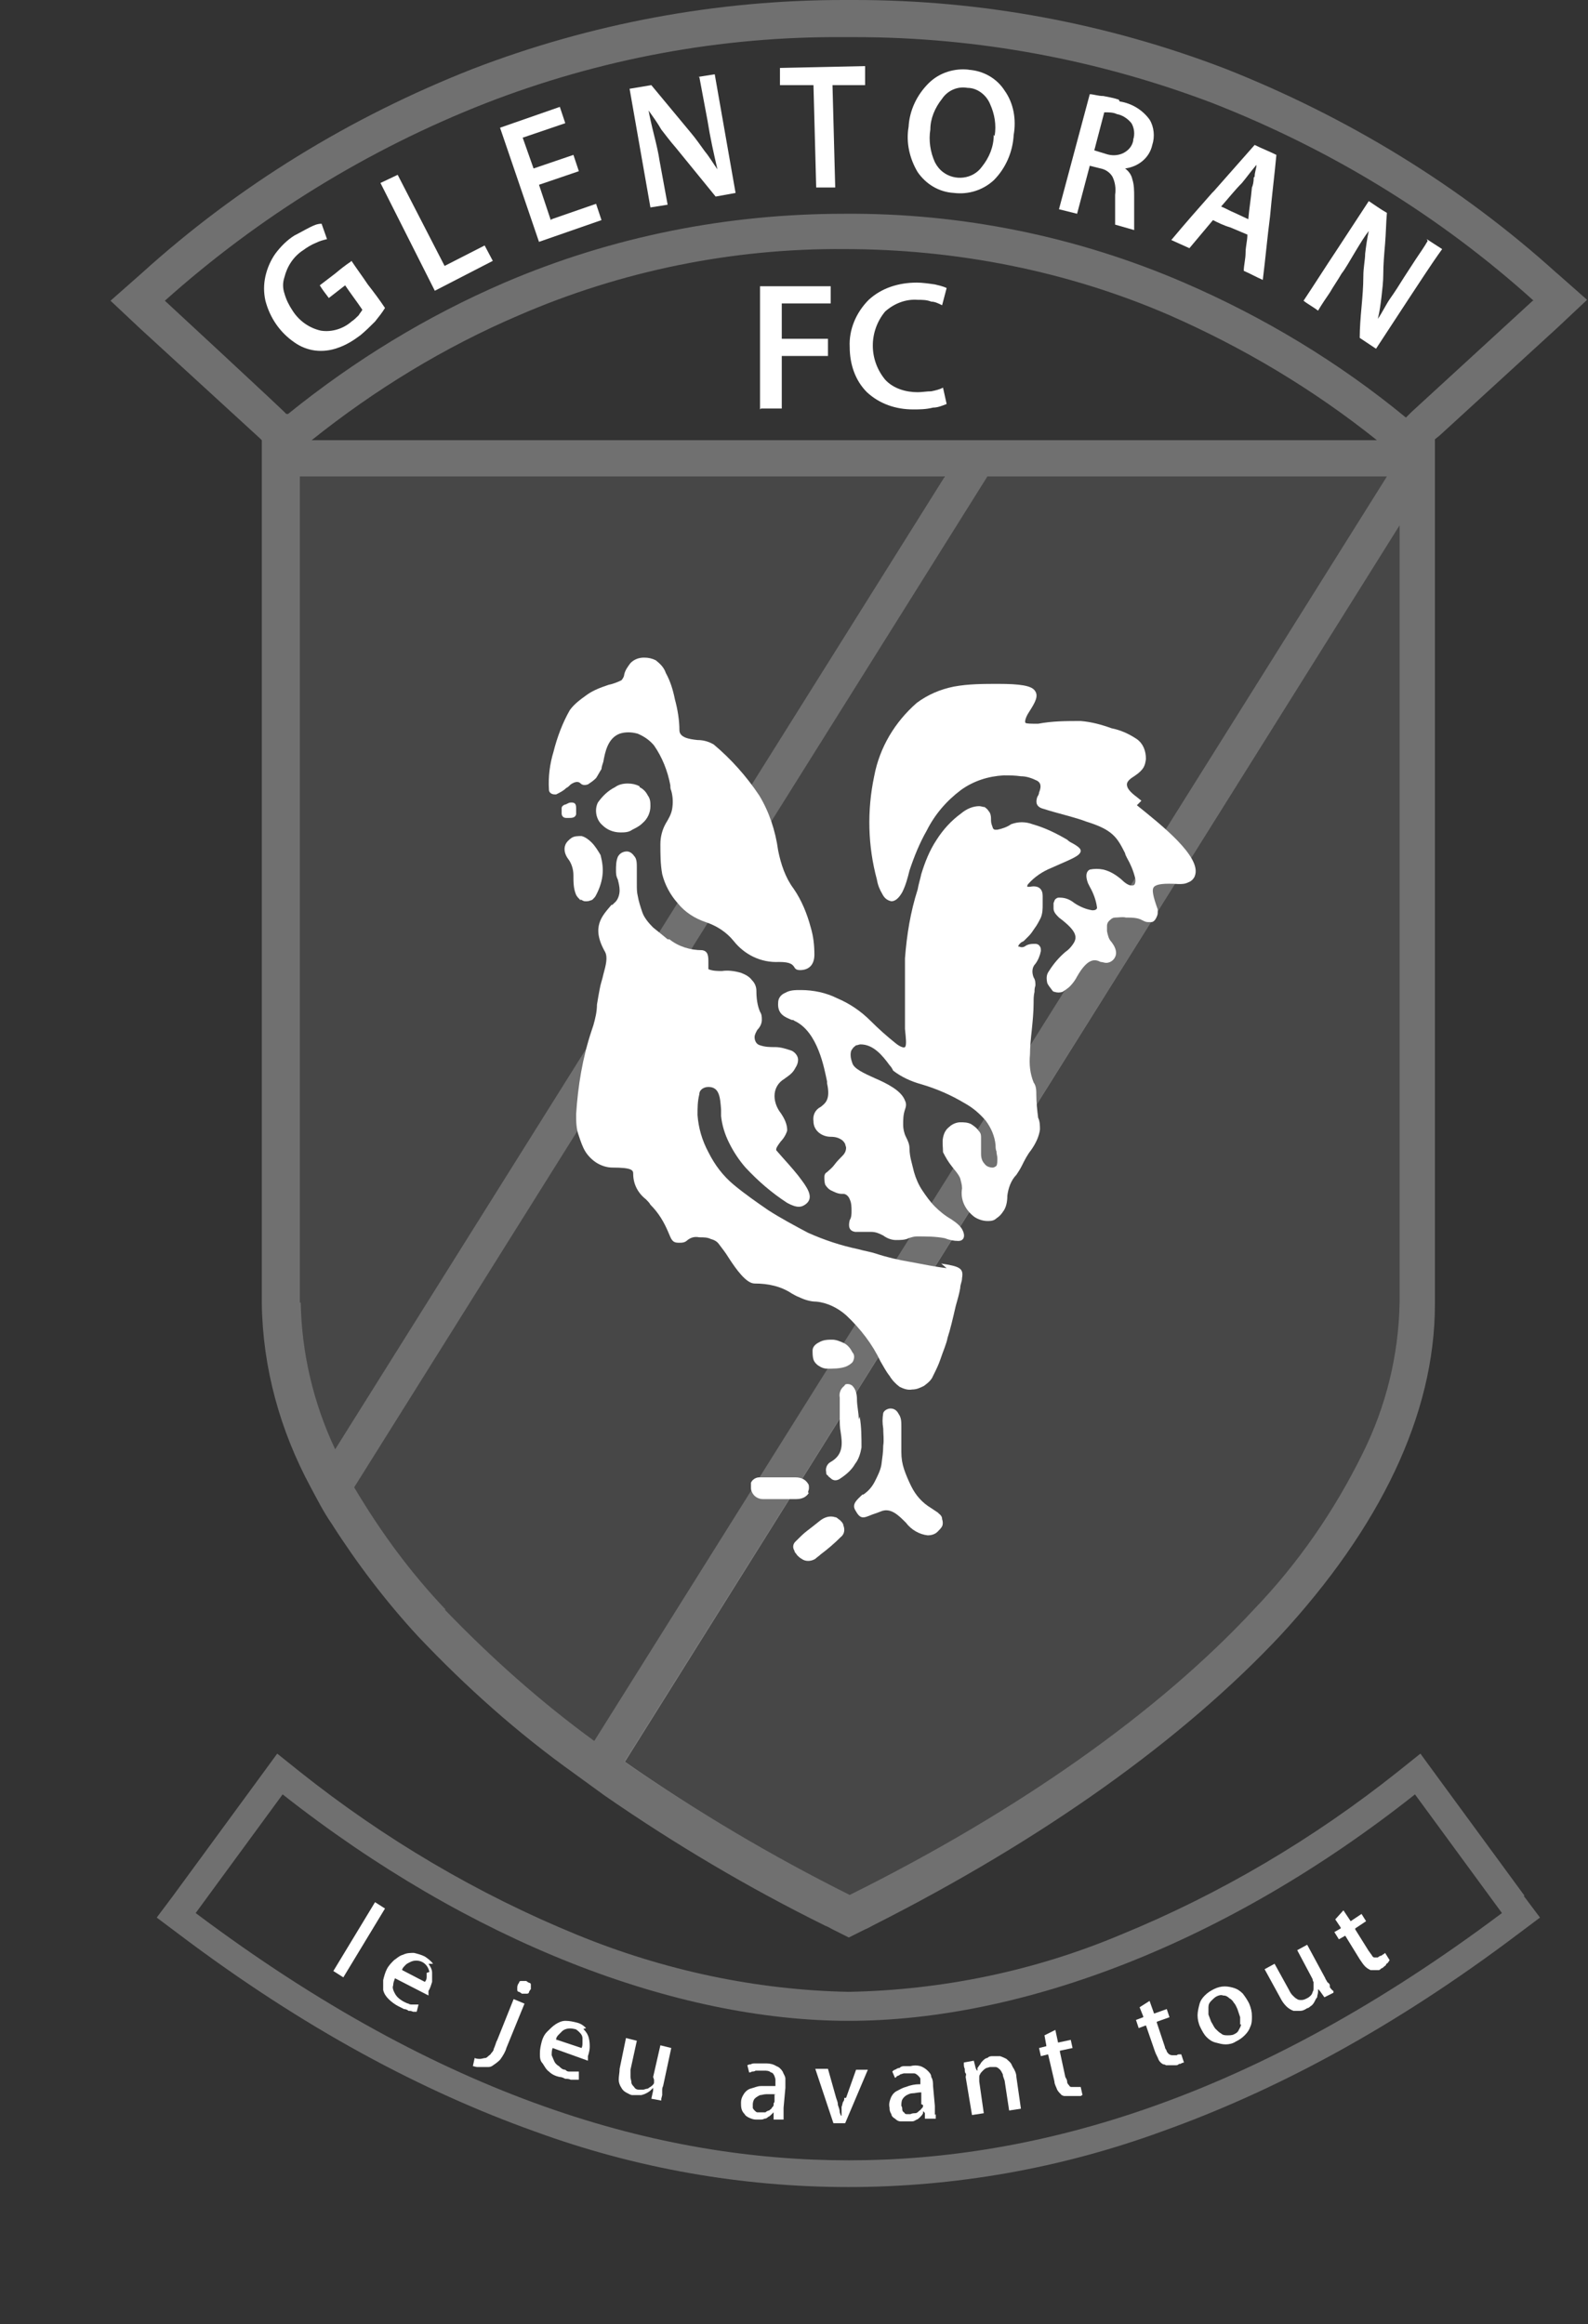 <?xml version="1.0" encoding="UTF-8"?>
<svg xmlns="http://www.w3.org/2000/svg" xmlns:xlink="http://www.w3.org/1999/xlink" version="1.1" viewBox="0 0 175.3 256.6">
  <rect x="0" y="0" width="175.3" height="256.6" fill="#333333" stroke="none"/>
  <defs>
    <style>
      .cls-1 {
        fill: none;
      }

      .cls-2 {
        clip-path: url(#clippath-11);
      }

      .cls-3 {
        clip-path: url(#clippath-10);
      }

      .cls-4 {
        clip-path: url(#clippath-1);
      }

      .cls-5 {
        clip-path: url(#clippath-3);
      }

      .cls-6 {
        clip-path: url(#clippath-4);
      }

      .cls-7 {
        clip-path: url(#clippath-2);
      }

      .cls-8 {
        clip-path: url(#clippath-7);
      }

      .cls-9 {
        clip-path: url(#clippath-6);
      }

      .cls-10 {
        clip-path: url(#clippath-9);
      }

      .cls-11 {
        clip-path: url(#clippath-8);
      }

      .cls-12 {
        clip-path: url(#clippath-5);
      }

      .cls-13 {
        fill: #fff;
      }

      .cls-14 {
        opacity: .3;
      }

      .cls-15 {
        opacity: .1;
      }

      .cls-16 {
        opacity: 0;
      }

      .cls-17 {
        clip-path: url(#clippath);
      }
    </style>
    <clipPath id="clippath">
      <rect class="cls-1" y="15" width="163.1" height="241.6"/>
    </clipPath>
    <clipPath id="clippath-1">
      <rect class="cls-1" y="15" width="163.1" height="241.6"/>
    </clipPath>
    <clipPath id="clippath-2">
      <rect class="cls-1" x="20.8" y="67.6" width="71.2" height="107.4"/>
    </clipPath>
    <clipPath id="clippath-3">
      <rect class="cls-1" x="26.9" y="67.6" width="114" height="139.6"/>
    </clipPath>
    <clipPath id="clippath-4">
      <rect class="cls-1" x="56.7" y="73" width="85.6" height="151.2"/>
    </clipPath>
    <clipPath id="clippath-5">
      <rect class="cls-1" y="15" width="163.1" height="241.6"/>
    </clipPath>
    <clipPath id="clippath-6">
      <rect class="cls-1" x="12.2" y="0" width="163.1" height="241.6"/>
    </clipPath>
    <clipPath id="clippath-7">
      <rect class="cls-1" x="12.2" y="0" width="163.1" height="241.6"/>
    </clipPath>
    <clipPath id="clippath-8">
      <rect class="cls-1" x="33" y="52.6" width="71.2" height="107.4"/>
    </clipPath>
    <clipPath id="clippath-9">
      <rect class="cls-1" x="39.1" y="52.6" width="114" height="139.6"/>
    </clipPath>
    <clipPath id="clippath-10">
      <rect class="cls-1" x="68.9" y="58" width="85.6" height="151.2"/>
    </clipPath>
    <clipPath id="clippath-11">
      <rect class="cls-1" x="12.2" y="0" width="163.1" height="241.6"/>
    </clipPath>
  </defs>
  <!-- Generator: Adobe Illustrator 28.6.0, SVG Export Plug-In . SVG Version: 1.2.0 Build 709)  -->
  <g>
    <g id="client-logo-glentoran">
      <g id="Group_149" class="cls-16">
        <g class="cls-17">
          <g id="Group_169">
            <g id="Group_168">
              <g class="cls-4">
                <g id="Group_167">
                  <g id="Group_157" class="cls-15">
                    <g id="Group_156">
                      <g class="cls-7">
                        <g id="Group_155">
                          <path id="Path_747" class="cls-13" d="M20.9,158.8v-3.4s0,0,0,0v-87.7h71.2L24.8,175c-2.4-5.1-3.7-10.6-3.8-16.2"/>
                        </g>
                      </g>
                    </g>
                  </g>
                  <g id="Group_160" class="cls-15">
                    <g id="Group_159">
                      <g class="cls-5">
                        <g id="Group_158">
                          <path id="Path_748" class="cls-13" d="M37,192.7c-3.9-4.1-7.2-8.6-10.1-13.5l69.9-111.6h44.1L53.4,207.2c-5.9-4.3-11.4-9.2-16.5-14.5"/>
                        </g>
                      </g>
                    </g>
                  </g>
                  <g id="Group_163" class="cls-15">
                    <g id="Group_162">
                      <g class="cls-6">
                        <g id="Group_161">
                          <path id="Path_749" class="cls-13" d="M142.3,155.4h0s0,3.4,0,3.4c-.1,5.8-1.5,11.5-4.1,16.7-3.1,6.3-7.1,12.1-12,17.2-10.5,11.3-25.9,22.2-44.6,31.5-8.6-4.3-16.9-9.2-24.9-14.7l85.6-136.6v82.4Z"/>
                        </g>
                      </g>
                    </g>
                  </g>
                  <path id="Path_750" class="cls-13" d="M91.5,182.1c-.3-.2-.6-.4-.9-.6-1-.6-1.7-1.4-2.2-2.4-.3-.6-.6-1.3-.8-1.9-.2-.6-.3-1.2-.3-1.9,0-.4,0-.8,0-1.2,0-.5,0-1.1,0-1.6,0-.5,0-1-.3-1.4-.2-.4-.5-.6-.9-.6-.3,0-.7.2-.8.5-.1.6-.1,1.1,0,1.7,0,.6.1,1.3,0,1.9,0,.7-.1,1.3-.2,2.1-.1.6-.4,1.2-.7,1.8-.3.6-.7,1.1-1.3,1.5h-.1c-.5.5-1.2,1-.8,1.7.6,1.1.9.9,1.9.5.3-.1.6-.2,1.1-.4,1-.3,1.8.5,2.6,1.3.6.8,1.5,1.3,2.4,1.4.4,0,.8-.1,1.1-.4.2-.2.4-.4.5-.6.1-.2.1-.5,0-.8,0-.3-.2-.5-.5-.7"/>
                  <path id="Path_751" class="cls-13" d="M92.4,155c-1-.1-2.5-.4-4.1-.7-1.2-.2-2.5-.5-3.7-.9-.6-.2-1.3-.3-2-.5-1.9-.4-3.7-1-5.5-1.8-1.5-.8-3-1.6-4.4-2.5-1.3-.9-2.6-1.8-3.8-2.8-1.2-1-2.1-2.2-2.8-3.6-.7-1.3-1.1-2.7-1.2-4.1,0-.8,0-1.5.2-2.3,0-.5.5-.8,1-.8,1.2,0,1.3,1.1,1.4,2.5,0,.2,0,.4,0,.7.1,1,.4,2,.9,3,.5,1,1.1,1.9,1.8,2.7,1.4,1.5,2.9,2.8,4.6,3.9,1.1.6,1.6.5,2.1.1.7-.6.4-1.4-.5-2.6-.5-.7-1.2-1.5-2.1-2.5l-.7-.8c-.1-.2.2-.6.5-1,.3-.3.6-.8.7-1.2,0-.7-.3-1.3-.7-1.9-.4-.5-.7-1.2-.7-1.9,0-.8.4-1.5,1.1-1.9.1-.1.3-.2.4-.3.3-.2.6-.5.8-.9.2-.3.3-.6.3-.9,0-.4-.3-.8-.7-1-.6-.2-1.2-.4-1.8-.4-.6,0-1.1,0-1.7-.2-.4-.1-.6-.5-.6-.9,0-.3.2-.6.3-.8.3-.3.5-.7.5-1.1,0-.3,0-.6-.2-.9-.3-.7-.4-1.5-.4-2.3,0-.5-.2-.9-.5-1.2-.3-.4-.7-.6-1.2-.8-.7-.2-1.4-.3-2.1-.2-.5,0-1,0-1.5-.2,0,0,0-.4,0-.7,0-.7,0-1.3-.7-1.4-1.3,0-2.6-.4-3.6-1.2h-.2c-.6-.5-1.1-.9-1.6-1.3-.5-.5-1-1.1-1.2-1.7-.2-.6-.4-1.2-.5-1.8-.1-.4-.1-.8-.1-1.3,0-.4,0-.7,0-.9,0-.3,0-.6,0-.9h0c0-.5,0-1-.3-1.3-.2-.3-.5-.5-.8-.5h0c-.4,0-.8.2-1,.6-.2.5-.2,1-.2,1.5,0,.3,0,.6.2,1,.1.4.2.8.2,1.2,0,.5-.2,1.1-.6,1.4,0,0-.1.1-.2.2h-.1c-1,1.2-2.3,2.4-.7,5.2.3.6.1,1.4-.2,2.5-.1.5-.3,1-.4,1.6-.1.5-.2,1.1-.3,1.7,0,.8-.2,1.6-.4,2.3l-.2.6c-1,3-1.5,6.1-1.7,9.2,0,.8,0,1.6.3,2.4.2.6.4,1.2.7,1.7.3.5.8,1,1.3,1.3.5.3,1.1.5,1.7.5,2.2,0,2.3.3,2.3.7h0c0,1.1.5,2.1,1.4,2.8.2.2.4.4.5.6.9.9,1.5,1.9,2,3.1.3.7.4,1.1,1.1,1.1.4,0,.7,0,1-.3.4-.3.8-.4,1.3-.3.5,0,.9,0,1.3.2.4.1.7.3.9.6.3.4.7.9,1,1.4.9,1.4,2,2.9,2.9,2.9,1.5,0,2.9.3,4.1,1.1.2.1.5.3.8.4.6.3,1.3.5,1.9.5,1.2.1,2.4.7,3.3,1.5,1.6,1.5,2.9,3.2,3.8,5.1.3.5.6,1.1,1,1.6.3.5.7.9,1.1,1.2.4.2.9.4,1.4.3.5,0,.9-.2,1.3-.4.4-.3.8-.6,1-1.1.3-.6.6-1.2.8-1.8.3-.9.7-1.8.8-2.4.3-.9.6-2.2.9-3.5.2-.7.4-1.4.5-2h0c0-.4.2-.7.2-1.1.2-1.1-.3-1.3-2.3-1.6"/>
                  <path id="Path_752" class="cls-13" d="M82.6,171.7c0-.7-.2-1.5-.2-2.2,0-.5-.1-1.1-.5-1.5-.1-.1-.3-.2-.5-.2-.2,0-.3,0-.4.2-.4.3-.6.8-.5,1.3,0,.2,0,.7,0,1.2,0,.5,0,.9,0,1.1,0,.5,0,1,.1,1.5.2,1.3.3,2.5-1.1,3.3-.4.2-.6.7-.5,1.1,0,.2,0,.3.2.4,0,.1.2.2.3.3.3.3.7.3,1.1,0,.6-.4,1.2-.9,1.6-1.6.4-.5.6-1.2.7-1.8,0-1.1,0-2.3-.2-3.4"/>
                  <path id="Path_753" class="cls-13" d="M100.9,118.9c.2-.2.4-.4.6-.6.2-.2.4-.5.6-.8.3-.4.5-.8.7-1.2.2-.5.2-1,.2-1.4v-.3c0-.2,0-.5,0-.7,0-.7-.4-1.2-1.4-1-.1,0-.2,0-.3,0,0,0,0,0,0,0,0-.1,0-.2.1-.3.7-.8,1.6-1.4,2.6-1.8l.9-.4c1.4-.6,2-.9,2.2-1.2.3-.4-.1-.7-.8-1.1-.2-.1-.4-.2-.6-.4-1.2-.7-2.4-1.3-3.8-1.7-.8-.3-1.6-.3-2.4,0-.4.3-1,.5-1.5.6-.1,0-.2,0-.3,0,0,0-.2-.1-.2-.2-.1-.3-.2-.5-.2-.8,0-.4,0-.8-.3-1.1-.1-.2-.3-.3-.4-.4-.2,0-.4-.1-.6-.1-.7,0-1.4.3-2,.8-1.1.8-2,1.8-2.7,2.9-.8,1.2-1.3,2.5-1.7,3.8-.1.5-.3,1.1-.4,1.7-.8,2.5-1.2,5-1.4,7.6,0,.9,0,1.8,0,2.8,0,1.5,0,3,0,4.4,0,.2,0,.4,0,.6.1,1,.2,1.8,0,2-.1.1-.5,0-1-.4-1-.8-1.9-1.6-2.8-2.5-1.1-1.1-2.3-1.9-3.7-2.5-1.2-.6-2.6-.9-4-.9-.6,0-1.2,0-1.7.3-.5.2-.8.6-.8,1.1-.1,1.3.8,1.6,1.5,1.9.1,0,.2,0,.3.1,2.6,1.2,3.3,5.3,3.6,6.7v.2c.4,1.8-.2,2.2-.7,2.6-.6.3-.9.9-.8,1.6,0,1,.9,1.7,1.9,1.7.5,0,.9.1,1.3.4.1.1.2.2.3.4,0,.1.1.3.1.4,0,.3-.1.6-.4.9-.3.3-.6.6-.9,1s-.6.6-.8.8c-.2.1-.3.3-.3.5,0,.3,0,.6.1.9.2.3.4.5.6.6.4.2.8.4,1.2.4,0,0,.1,0,.2,0,.3,0,.6.3.7.6.2.4.2.9.2,1.3,0,.3,0,.7-.2,1-.2.8,0,1.2.6,1.3.4,0,.8,0,1.1,0,.2,0,.4,0,.7,0,.5,0,.9.2,1.3.4.4.3.9.5,1.4.5.5,0,1,0,1.4-.2.3-.1.6-.2.9-.2h0c1,0,2.1,0,3.1.2.5.2,1,.3,1.5.3.5,0,.8-.4.5-1.1-.2-.5-.7-.9-1.3-1.3-.7-.4-1.3-.9-1.8-1.4-.5-.5-1-1.2-1.4-1.8-.4-.6-.7-1.3-.9-2-.1-.4-.2-.8-.3-1.2s-.2-.9-.2-1.4c0-.5-.2-.9-.4-1.3-.2-.4-.3-.9-.3-1.3,0-.6,0-1.1.2-1.7.1-.3.2-.6,0-1-.4-1.1-2-1.9-3.4-2.5-1.1-.5-2.2-1-2.4-1.6-.1-.3-.2-.6-.2-.9,0-.2,0-.5.2-.7.1-.2.3-.3.4-.4.2,0,.3-.1.5-.1,1.4,0,2.4,1.2,3.2,2.3.2.2.3.4.4.6.9.7,2,1.2,3.1,1.5,1.7.5,3.3,1.2,4.8,2.1.9.5,1.6,1.1,2.3,1.9.6.8,1,1.7,1.1,2.7,0,.2,0,.5.1.7,0,.3.1.5.1.8,0,.3,0,.6-.1.8-.1.1-.3.2-.4.2h0c-.3,0-.7-.1-.9-.4-.3-.3-.4-.7-.4-1.1h0c0-.5,0-.9,0-1.4,0-.2,0-.3,0-.5,0-.3-.1-.5-.3-.7-.2-.3-.5-.5-.8-.7-.4-.2-.8-.2-1.2-.2-.4,0-.9.2-1.2.5-.4.3-.6.7-.7,1.2-.1.5,0,1.1,0,1.6.3.6.6,1.1,1,1.6.3.4.7.8.9,1.3.1.4.2.7.2,1.1-.2,1.2.3,2.3,1.3,3.1.4.3,1,.5,1.5.5.3,0,.7,0,1-.3.3-.2.5-.4.7-.7.4-.5.5-1.2.5-1.8.1-.8.4-1.7,1-2.3.2-.3.4-.6.6-1,.3-.6.6-1.2,1-1.7.5-.7.9-1.5,1-2.3,0-.4,0-.9-.2-1.3-.1-.8-.2-1.7-.2-2.5,0-.5,0-1-.3-1.4-.4-1-.5-2-.4-3.1,0-.8.1-1.8.2-2.7.1-1,.2-2,.2-3,0-.4,0-.8.1-1.2,0-.2,0-.4.1-.7,0-.3,0-.6-.2-.9-.2-.5-.2-1.1.2-1.5.3-.4.5-.9.6-1.4,0-.2,0-.4-.1-.5-.1-.2-.3-.3-.5-.3-.4,0-.8,0-1.2.3-.2.1-.4.1-.6,0,0,0,0,0-.1,0,0,0,0,0,0,0,0-.1.1-.3.4-.5"/>
                  <path id="Path_754" class="cls-13" d="M78.3,165.8c.3.2.6.3.9.3.7,0,1.4,0,2-.2.3-.1.6-.3.8-.5.2-.3.3-.8,0-1.1-.2-.4-.5-.8-.9-1-.4-.2-.9-.4-1.3-.4-.5,0-1,0-1.5.3-.4.2-.7.5-.7.9,0,.3,0,.7.1,1,.1.3.4.6.6.7"/>
                  <path id="Path_755" class="cls-13" d="M113.9,103.4l-.5-.4c-.8-.6-1.1-1-1.1-1.4,0-.3.3-.6.8-.9,1.2-.8,1.2-1.3,1.3-1.9,0-.9-.3-1.7-1-2.2-.9-.6-1.8-1-2.8-1.2-1.1-.4-2.2-.7-3.4-.8-1.6,0-3.1,0-4.7.3-.8,0-1.3,0-1.4-.1s0-.6.4-1.2c.7-1.1,1.1-1.8.6-2.4-.4-.5-1.6-.7-4-.7-1.6,0-3.3,0-4.9.3-1.5.3-2.9.9-4.1,1.8-2.4,2.1-4.1,4.9-4.7,8.1-.8,3.8-.7,7.7.3,11.4.1.6.3,1.1.6,1.6.2.4.5.7,1,.8.4,0,.8-.3,1.2-1,.4-.8.6-1.6.8-2.4.5-1.5,1.1-3,1.9-4.4h0c.9-1.8,2.2-3.3,3.8-4.5,1.4-1,3-1.5,4.7-1.6.6,0,1.2,0,1.9.1.6,0,1.2.2,1.8.5.5.3.4.8.2,1.3,0,.2-.1.3-.2.5-.2.6-.1,1.1.7,1.3.6.2,1.7.5,2.8.8.7.2,1.4.4,1.9.6,2.9.9,3.4,1.7,4.3,3.5,0,.1.1.3.2.5.4.7.7,1.4.9,2.2.1.4,0,.7-.1.8-.4.2-.9-.1-1.4-.6-.6-.5-1.2-.9-2-1.1-.5-.1-1-.1-1.5,0-.4.2-.5.7-.2,1.5,0,0,.1.2.2.4.4.7.7,1.5.8,2.3,0,.2-.2.3-.5.3-.7-.1-1.4-.4-2-.8-.5-.4-1-.6-1.6-.6-.2,0-.3,0-.4.1-.2.1-.2.3-.3.5,0,.2,0,.4,0,.6,0,.4.3.7.6,1,2,1.5,2.1,2.2,1.5,3-.2.3-.5.6-.8.8-.7.6-1.3,1.3-1.8,2.1-.3.4-.3.8-.2,1.3.1.3.4.6.6.9,0,0,.1.1.2.1.3.1.6.1.9,0,.3-.2.6-.4.8-.6.3-.3.6-.7.8-1.1,1.2-2.1,2-1.9,2.6-1.6.2,0,.4.1.6.1.6,0,1.1-.5,1.1-1.1,0,0,0,0,0,0,0-.4-.2-.8-.5-1.2-.3-.3-.4-.7-.5-1.2,0-.2,0-.4,0-.6,0-.2.1-.4.2-.5.2-.2.4-.4.7-.4.4,0,.8-.1,1.2,0,.6,0,1.3,0,1.8.3.2.1.4.2.6.2.1,0,.2,0,.4,0,.2,0,.4-.2.5-.4.1-.2.2-.4.2-.6,0-.1,0-.3,0-.4-.5-1.4-.7-2.2-.4-2.5s1.1-.4,2.7-.3c.4,0,.7,0,1.1-.2.3-.1.6-.4.7-.7.8-2.1-3.8-5.7-6.4-7.8"/>
                  <path id="Path_756" class="cls-13" d="M51.9,114.3c.2.1.3.2.5.2.2,0,.4,0,.6-.1.2,0,.4-.3.5-.4.4-.7.7-1.5.8-2.3.1-.8,0-1.5-.2-2.3-.3-.5-.6-1-1-1.4-.3-.3-.7-.6-1.1-.7-.4,0-.8,0-1.1.2-.3.2-.6.5-.7.8-.2.5,0,1.1.3,1.5.4.5.6,1.2.6,1.8h0c0,.8,0,1.5.3,2.2.1.2.3.4.5.6"/>
                  <path id="Path_757" class="cls-13" d="M50.5,105.3h.1c.3,0,.7,0,.8-.4,0,0,0-.2,0-.3,0-.1,0-.2,0-.4h0c0-.5-.2-.6-.5-.6-.1,0-.3,0-.4.1,0,0-.1,0-.2.1-.2,0-.5.2-.5.4,0,0,0,.2,0,.3,0,0,0,.2,0,.3,0,.3.2.5.5.5"/>
                  <path id="Path_758" class="cls-13" d="M58.4,101.8c-.4-.2-.8-.3-1.3-.3-.5,0-1,.1-1.4.4-.8.4-1.4,1-1.9,1.7-.4.8-.2,1.9.5,2.5.5.5,1.2.8,2,.8.4,0,.9,0,1.3-.3.4-.2.8-.4,1.1-.7.6-.5.9-1.2.9-1.9,0-.4,0-.8-.3-1.2-.2-.4-.5-.7-.9-.9"/>
                  <path id="Path_759" class="cls-13" d="M80.5,182.8c-.2-.1-.3-.3-.5-.3-.6-.2-1.2,0-1.7.4-.5.4-1,.8-1.4,1.1s-.8.7-1.3,1.2c-.3.3-.3.7-.1,1,0,.2.2.3.3.5.1.1.3.3.5.4.4.3,1,.3,1.5,0,.2-.2.4-.3.6-.5.8-.6,1.5-1.2,2.2-1.9.4-.3.5-.8.3-1.3,0-.2-.2-.4-.3-.5"/>
                  <path id="Path_760" class="cls-13" d="M50.8,101.6c.6-.4.9-.3,1.1-.1.2.2.5.2.8.1.3-.2.6-.4.9-.7.2-.3.4-.7.6-1,0-.2.1-.5.2-.8.2-1.1.5-2.6,1.8-3.1.6-.2,1.3-.2,2,0,.7.3,1.3.7,1.8,1.3.9,1.3,1.5,2.8,1.8,4.4,0,.2,0,.4.1.6.2.7.2,1.4.1,2-.1.6-.4,1.1-.7,1.6-.4.7-.6,1.5-.6,2.3,0,1.1,0,2.2.2,3.3.3,1.2.9,2.3,1.7,3.2.8,1,1.9,1.7,3.1,2.1,1.2.4,2.3,1.1,3.1,2.1,1.2,1.5,3,2.4,5,2.3,1.3,0,1.5.3,1.7.6.1.2.3.3.6.3,1.1,0,1.6-.7,1.6-1.7,0-1-.1-2-.4-3-.4-1.5-1-3-1.9-4.3-.9-1.2-1.4-2.7-1.7-4.2-.3-2.2-1-4.3-2.1-6.1-1.4-2.1-3.1-4-5-5.6-.5-.3-1.1-.5-1.8-.5-1-.1-2-.3-2-1.1,0-1.1-.2-2.3-.5-3.4-.2-1-.5-2-1-2.9-.2-.6-.6-1-1.1-1.4-.4-.2-.8-.3-1.3-.3-.6,0-1.1.2-1.5.6-.3.4-.6.8-.7,1.3,0,.2-.2.5-.3.6-.4.2-.9.4-1.4.5-.9.3-1.7.6-2.4,1.1-.7.5-1.4,1-1.9,1.7-.8,1.4-1.4,3-1.8,4.6-.4,1.3-.6,2.8-.5,4.2,0,.3.3.5.6.5,0,0,.1,0,.2,0,.4-.2.8-.4,1.1-.7.2-.1.3-.2.5-.4"/>
                  <path id="Path_761" class="cls-13" d="M77,179.8c0-.2.1-.3.1-.5,0-.2,0-.4-.1-.5-.3-.5-.8-.7-1.4-.7h0c-.6,0-1.2,0-1.8,0s-1.5,0-2.2,0c-.4,0-.8.3-.9.6,0,.2,0,.3,0,.5,0,.2,0,.3.1.5.2.5.7.8,1.2.8h3.7c.6,0,1.1-.2,1.4-.7"/>
                  <g id="Group_166" class="cls-14">
                    <g id="Group_165">
                      <g class="cls-12">
                        <g id="Group_164">
                          <path id="Path_762" class="cls-13" d="M159.8,45.2c-10.7-9.7-23.2-17.3-36.6-22.6-13.1-5-26.9-7.6-40.9-7.6h-1.3c-14,0-27.9,2.6-40.9,7.6-13.5,5.3-25.9,12.9-36.6,22.6l-3.4,3,3.3,3.1,13.2,12.1.2.2v95.3h0c.1,7.1,2,14,5.4,20.3.7,1.3,1.4,2.7,2.3,4,2.8,4.4,6,8.6,9.5,12.4,5.3,5.6,11,10.7,17.3,15.2,1.1.8,2.2,1.6,3.3,2.4,7.8,5.4,15.9,10.2,24.4,14.4.3.1.6.3.8.4l1.8.9,1.8-.9c.3-.1.6-.3.8-.4,19-9.6,34.3-20.6,45-32,11-11.9,17.1-24.4,17.1-36.6h0V63.5l.5-.4,13-11.9,3.3-3.1-3.4-3ZM20.9,158.8v-3.4s0,0,0,0v-87.7h71.2L24.8,175c-2.4-5.1-3.7-10.6-3.8-16.2M22.2,63.6c7-5.6,14.7-10.3,22.9-13.8,11.3-4.9,23.6-7.4,35.9-7.3h0c12.3,0,24.6,2.4,35.9,7.3,8.2,3.6,15.9,8.2,22.9,13.8H22.2ZM37,192.7c-3.9-4.1-7.2-8.6-10.1-13.5l69.9-111.6h44.1L53.4,207.2c-5.9-4.3-11.4-9.2-16.5-14.5M142.3,155.4h0s0,3.4,0,3.4c-.1,5.8-1.5,11.5-4.1,16.7-3.1,6.3-7.1,12.1-12,17.2-10.5,11.3-25.9,22.2-44.6,31.5-8.6-4.3-16.9-9.2-24.8-14.7l85.6-136.6v82.4ZM157.1,48.2l-13.4,12.3-.6.6c-7.4-6.1-15.7-11.1-24.5-14.9-11.8-5.1-24.6-7.7-37.5-7.6-12.9,0-25.6,2.5-37.5,7.6-8.6,3.7-16.6,8.6-23.9,14.5h-.2c0-.1-13.4-12.5-13.4-12.5h0s0,0,0,0c10.4-9.3,22.4-16.7,35.4-21.8,12.6-4.9,26-7.4,39.5-7.3h1.3c13.5,0,26.9,2.5,39.5,7.3,13,5.1,25,12.4,35.4,21.8h0s0,0,0,0h0s0,0,0,0Z"/>
                          <path id="Path_763" class="cls-13" d="M156.1,224.3l-9.6-13.1-1.9-2.6-2.5,2c-9.3,7.4-19.6,13.5-30.6,18-9.5,4-19.7,6.1-30,6.3-10.3-.2-20.5-2.4-30-6.3-11-4.5-21.3-10.6-30.6-18l-2.5-2-1.9,2.6-9.6,13.1-1.8,2.4,2.4,1.8c13.9,10.5,27,17.4,39.3,21.8,22.4,8.2,46.9,8.2,69.3,0,12.3-4.4,25.4-11.3,39.3-21.8l2.4-1.8-1.8-2.4ZM81.5,253.5c-20.9,0-44.8-6.8-72.1-27.3l9.6-13.1c20.7,16.3,43.4,25,62.5,25,19.1,0,41.8-8.6,62.5-25l9.6,13.1c-27.3,20.5-51.3,27.3-72.1,27.3"/>
                        </g>
                      </g>
                    </g>
                  </g>
                  <path id="Path_764" class="cls-13" d="M52.1,240.5c0,.2,0,.4-.1.6h0c0,0,0,0,0,0l-2.7-.9h-.1s0-.1,0-.1c0-.2.2-.4.3-.5.1-.1.3-.3.4-.4.4-.3.9-.3,1.3-.2.2,0,.4.2.6.4.2.2.3.4.3.6,0,.2,0,.3,0,.5M52.6,238.9c-.3-.3-.6-.5-1-.6-.4-.1-.8-.2-1.3-.2-.4,0-.8.2-1.1.4-.3.2-.6.5-.9.8-.3.3-.5.7-.6,1.1-.1.4-.2.8-.2,1.3,0,.4,0,.8.3,1.1.2.3.4.7.7.9.3.3.7.5,1.2.6.2,0,.4.1.6.2.2,0,.4,0,.6.1.2,0,.3,0,.5,0,.1,0,.3,0,.4,0v-.9s-.1,0-.2,0c-.1,0-.3,0-.4,0-.1,0-.3,0-.4,0-.2,0-.3,0-.5-.2-.3,0-.5-.2-.7-.4-.2-.1-.4-.3-.5-.5-.1-.2-.2-.5-.3-.7,0-.3,0-.5.1-.8h0c0,0,0,0,0,0l3.9,1.4h0c0-.1,0-.2,0-.2s0,0,0-.1,0-.1,0-.2c.1-.3.2-.7.2-1,0-.3,0-.6-.1-1-.1-.4-.3-.7-.6-1"/>
                  <path id="Path_765" class="cls-13" d="M60,244.6c0,0,0,.2,0,.3,0,0,0,.2-.1.2,0,.1-.2.2-.3.3-.1,0-.2.2-.4.2-.1,0-.3.1-.4.1-.2,0-.3,0-.5,0-.2,0-.4-.1-.5-.3-.1-.1-.3-.3-.3-.5,0-.2-.1-.4-.1-.6,0-.3,0-.5,0-.8l.7-3.2-1.2-.3-.7,3.4c0,.4-.1.8-.1,1.2,0,.3.1.6.3.9.1.2.3.4.5.5.2.1.5.3.7.3.2,0,.4,0,.5,0,.2,0,.3,0,.5,0,.4-.1.8-.3,1.1-.6l.2-.2v.3s-.2.9-.2.9l1.1.2v-.2s.1-.4.1-.4c0-.2,0-.3,0-.5s0-.3.1-.5l.9-4.2-1.2-.3-.8,3.5Z"/>
                  <path id="Path_766" class="cls-13" d="M29.2,225l-4.6,7.6,1.1.7,4.6-7.6-1.1-.7Z"/>
                  <path id="Path_767" class="cls-13" d="M35,232.8c0,.2,0,.4,0,.5,0,.2-.1.4-.2.5h0c0,0,0,0,0,0l-2.5-1.3h0s0-.1,0-.1c.1-.2.2-.3.4-.5.1-.1.3-.2.5-.3.4-.2.9-.2,1.3,0,.4.2.7.6.8,1.1h0ZM35.6,231.8c-.2-.3-.6-.6-.9-.8-.4-.2-.8-.3-1.2-.4-.4,0-.8,0-1.2.2-.4.1-.7.4-1,.6-.3.3-.6.6-.8,1-.2.4-.3.8-.4,1.2,0,.4,0,.8,0,1.1.1.4.3.7.6,1,.3.3.7.6,1.1.8.2.1.4.2.6.3.2,0,.4.1.5.2.2,0,.3,0,.5.1.1,0,.3,0,.4,0l.2-.8c-.1,0-.2,0-.3,0-.1,0-.3,0-.4,0-.1,0-.3,0-.4-.1-.1,0-.3-.1-.5-.2-.2-.1-.5-.3-.7-.5-.2-.2-.3-.4-.4-.6-.1-.2-.2-.5-.1-.7,0-.3.1-.5.2-.8h0c0,0,0,0,0,0l3.7,1.9h0c0,0,0-.1,0-.2s0,0,0-.1,0,0,0-.2c.2-.3.3-.7.4-1,0-.3,0-.6,0-1,0-.4-.2-.7-.4-1"/>
                  <path id="Path_768" class="cls-13" d="M42.7,240.4c-.1.3-.2.6-.3.8,0,.2-.2.4-.3.5,0,.1-.2.2-.3.3,0,0-.2.2-.3.2-.2,0-.4.1-.6.1-.2,0-.4,0-.6-.1l-.2.9c.1,0,.3.1.5.1.2,0,.4,0,.6,0,.2,0,.4,0,.5,0,.2,0,.3,0,.5-.1.3-.2.6-.4.9-.7.3-.4.6-.9.7-1.3l2-4.9-1.2-.5-1.8,4.5Z"/>
                  <path id="Path_769" class="cls-13" d="M46.4,234.1c0,0,0-.2-.2-.2,0,0-.2-.1-.3-.2,0,0-.2,0-.3,0,0,0-.2,0-.3,0,0,0-.2,0-.2.2-.1.1-.2.3-.2.5,0,0,0,.2,0,.3,0,0,0,.2.2.2,0,0,.2.1.3.2.1,0,.2,0,.3,0,0,0,.2,0,.3,0,0,0,.2,0,.2-.2,0,0,.1-.2.2-.3,0,0,0-.2,0-.3,0,0,0-.2,0-.3"/>
                  <path id="Path_770" class="cls-13" d="M124.8,238.5c0,.2-.2.5-.3.7-.1.2-.3.3-.5.4-.2.1-.5.1-.7.1-.2,0-.5,0-.7-.2-.2-.1-.4-.3-.6-.5-.2-.2-.3-.5-.5-.8-.1-.3-.2-.5-.3-.8,0-.3,0-.5,0-.8,0-.3.1-.5.3-.7.2-.2.4-.4.6-.5.2-.1.5-.2.7-.1.3,0,.5.1.7.3.2.1.4.3.5.5.2.2.3.5.4.7.1.3.2.6.3.9,0,.3,0,.5,0,.8M125.7,236.2c-.2-.4-.4-.7-.7-1.1-.3-.3-.6-.5-.9-.6-.3-.1-.7-.2-1.1-.2-.4,0-.8.1-1.2.3-.4.2-.7.4-1,.7-.3.3-.5.6-.6,1-.1.4-.2.8-.2,1.2,0,.4.1.9.3,1.3.2.4.4.8.7,1.1.3.3.6.5,1,.6.4.1.7.2,1.1.2.4,0,.8-.1,1.1-.3.4-.2.7-.4,1-.7.3-.3.5-.6.6-.9.2-.4.2-.8.2-1.2,0-.5-.1-.9-.3-1.4h0Z"/>
                  <path id="Path_771" class="cls-13" d="M134.6,234.2c0-.2-.2-.3-.3-.4,0-.1-.2-.3-.2-.4l-2-3.7-1.1.6,1.7,3.2c0,0,0,.2.1.3,0,0,0,.2,0,.3,0,.1,0,.3,0,.4,0,.1,0,.3-.1.4,0,.1-.1.3-.2.4-.1.1-.2.2-.4.3-.2.1-.4.2-.6.2-.2,0-.4,0-.5-.1-.2-.1-.3-.2-.5-.4-.2-.2-.3-.4-.4-.6l-1.6-2.9-1.1.6,1.7,3.1c.2.4.4.7.7,1,.2.2.5.4.8.5.2,0,.5,0,.7,0,.3,0,.5-.1.8-.3.2,0,.3-.2.5-.3.1-.1.2-.2.3-.4.1-.2.2-.4.3-.5,0-.2.1-.4.1-.6v-.3s.2.2.2.2l.5.7,1-.5v-.2c-.1,0-.4-.4-.4-.4Z"/>
                  <path id="Path_772" class="cls-13" d="M141.2,231.4l-.5-.8s0,0-.1.1c0,0-.2.1-.3.2-.1,0-.3.1-.4.2-.1,0-.3,0-.4,0-.1,0-.2-.1-.3-.3-.1-.1-.2-.3-.3-.4l-1.5-2.4h0c0,0,0-.1,0-.1l1.2-.8-.5-.8-1.2.8h0c0,0,0,0,0,0l-.8-1.2-.9,1,.6.9h0c0,0,0,.1,0,.1l-.7.4.5.8.7-.4h0c0,0,0,0,0,0l1.6,2.6c.2.3.4.6.6.8.2.2.4.3.6.4.1,0,.2,0,.3,0,.1,0,.2,0,.3,0,.1,0,.2,0,.3,0,.1,0,.2-.1.3-.2.1,0,.2-.1.3-.2s.2-.1.2-.2.1-.1.2-.2c0,0,0,0,0,0"/>
                  <path id="Path_773" class="cls-13" d="M118,241.8h0c-.1,0-.2,0-.3.1-.1,0-.3,0-.4,0-.1,0-.3,0-.4-.1-.1,0-.2-.2-.3-.3,0-.2-.2-.3-.2-.5l-.9-2.7h0c0,0,0-.1,0-.1l1.4-.5-.3-.9-1.4.5h0s0,0,0,0l-.5-1.4-1.1.7.4,1h0c0,0,0,.1,0,.1l-.8.3.3.9.8-.3h0s0,0,0,0l1,2.9c.1.3.3.6.4.9.1.2.3.4.5.5,0,0,.2,0,.3.1.1,0,.2,0,.3,0,.1,0,.2,0,.4,0,.1,0,.2,0,.4,0,.1,0,.2,0,.3-.1s.2,0,.3-.1.2,0,.2-.1c0,0,0,0,.1,0l-.3-.9c0,0-.1,0-.2,0"/>
                  <path id="Path_774" class="cls-13" d="M89.7,247.4h0c0,.1,0,.3-.2.4,0,.1-.2.2-.3.3-.1.1-.2.2-.4.2-.1,0-.3,0-.5.1-.1,0-.3,0-.4,0-.1,0-.2,0-.3-.2-.1,0-.2-.2-.2-.3,0-.1,0-.3-.1-.4,0-.2,0-.5.1-.7.1-.2.3-.4.5-.5.2-.1.4-.2.6-.2.3,0,.6-.1.9-.1h.1s0,0,0,0v.9c0,0,0,.1,0,.2,0,0,0,.1,0,.2M91.1,248.5c0,0,0-.2,0-.4s0-.3,0-.6l-.2-2.2c0-.3,0-.7-.2-1,0-.3-.2-.5-.4-.7-.2-.2-.5-.4-.8-.5-.4-.1-.7-.1-1.1,0-.2,0-.4,0-.6,0-.2,0-.4,0-.6.2-.2,0-.3.1-.5.2-.1,0-.2.1-.3.2l.3.7c0,0,.2-.1.2-.2.1,0,.3-.1.4-.2.1,0,.3-.1.4-.1.1,0,.3,0,.4,0,.2,0,.5,0,.7,0,.2,0,.4.2.5.3,0,0,.2.2.2.3,0,.1,0,.3,0,.4h0c0,0,0,.2,0,.2h-.1c-.5,0-1,.1-1.5.3-.4.1-.7.3-1.1.5-.3.2-.5.5-.6.8-.1.3-.2.6-.1,1,0,.2,0,.4.2.7,0,.2.2.4.4.5.2.2.4.3.6.3.2,0,.5,0,.8,0,.2,0,.4,0,.5,0,.2,0,.3-.1.5-.2.1,0,.3-.2.4-.3.1-.1.2-.2.3-.4v-.2c.1,0,.2.2.2.2v.6c.1,0,1.2,0,1.2,0,0,0,0-.1,0-.2,0,0,0-.2,0-.3"/>
                  <path id="Path_775" class="cls-13" d="M81.1,246.6h0c0,.1,0,.3-.1.4s-.1.4-.2.6c0,0,0,.2,0,.3s0,.2,0,.3v.4c-.1,0-.2-.4-.2-.4,0-.3-.1-.5-.2-.8,0-.3-.1-.5-.2-.8l-.9-3.2h-1.4s2,6,2,6h1.3s2.5-5.9,2.5-5.9h-1.3s-1.1,3.1-1.1,3.1Z"/>
                  <path id="Path_776" class="cls-13" d="M73.3,246.1v.9c0,0,0,.1-.1.2,0,0,0,.1,0,.2,0,.1-.1.2-.2.3,0,.1-.2.2-.3.3-.1,0-.3.1-.4.2-.2,0-.3,0-.5,0-.1,0-.3,0-.4,0-.1,0-.2-.1-.3-.2,0,0-.2-.2-.2-.3,0-.1,0-.3,0-.4,0-.2.1-.5.2-.6.2-.2.4-.3.6-.4.2,0,.4-.1.7-.1.3,0,.6,0,.9,0h.1s0,.1,0,.1ZM74.3,243.7c-.2-.3-.4-.5-.7-.6-.3-.2-.7-.3-1.1-.3-.2,0-.4,0-.6,0-.2,0-.4,0-.6,0-.2,0-.4,0-.5.1-.1,0-.2,0-.4.1l.2.8c0,0,.2,0,.3-.1.1,0,.3,0,.4-.1.2,0,.3,0,.5,0,.2,0,.3,0,.5,0,.2,0,.5,0,.7.2.2,0,.3.2.4.4,0,.1.1.2.1.4,0,.1,0,.3,0,.5h0c0,0,0,.2,0,.2h-.1c-.5,0-1,0-1.5,0-.4,0-.8.2-1.2.3-.3.1-.6.4-.7.6-.2.3-.3.6-.3.9,0,.5,0,.9.4,1.3.1.2.3.3.5.4.2.1.5.2.7.2.2,0,.4,0,.5,0,.2,0,.3,0,.5-.1.2,0,.3-.1.4-.2.1,0,.3-.2.4-.3l.2-.2v.2s0,.6,0,.6h1.1s0,0,0,0c0,0,0-.2,0-.3s0-.2,0-.4,0-.3,0-.6l.2-2.2c0-.3,0-.7,0-1,0-.3-.2-.5-.3-.8"/>
                  <path id="Path_777" class="cls-13" d="M106.8,245.4h0c-.1,0-.2,0-.3,0-.1,0-.3,0-.4,0-.1,0-.2,0-.3-.2-.1-.1-.2-.2-.2-.4,0-.2-.1-.3-.2-.5l-.6-2.8h0c0,0,0-.1,0-.1l1.4-.3-.2-.9-1.4.3h0s0,0,0,0l-.3-1.4-1.2.6.2,1.1h0c0,0,0,.1,0,.1l-.8.2.2.9.8-.2h0s0,0,0,0l.7,3c0,.3.2.6.3.9.1.2.3.4.5.6,0,0,.2.1.3.1.1,0,.2,0,.3,0,.1,0,.2,0,.4,0,.1,0,.3,0,.4,0,.1,0,.2,0,.3,0s.2,0,.3,0,.2,0,.2-.1c0,0,0,0,.1,0l-.2-.9c0,0-.1,0-.2,0"/>
                  <path id="Path_778" class="cls-13" d="M99.5,243c-.1-.3-.4-.5-.6-.7-.2-.1-.4-.2-.7-.3-.3,0-.5,0-.8,0-.2,0-.4,0-.6.2-.2,0-.4.2-.5.3-.1.1-.2.2-.3.4-.1.1-.2.3-.3.4v.3c-.1,0-.2-.3-.2-.3l-.2-.8-1.1.2c0,0,0,.1,0,.2,0,.1,0,.3.1.5,0,.2,0,.4.1.5s0,.3,0,.4l.7,4.2,1.3-.2-.5-3.5s0,0,0-.1c0,0,0,0,0-.1h0c0-.2,0-.2,0-.2h0c0-.2,0-.3.1-.4,0-.1.2-.3.3-.4.1-.1.2-.2.4-.3.1,0,.3-.1.4-.1.2,0,.4,0,.6,0,.2,0,.4.2.5.3.1.1.2.3.3.5,0,.2.1.4.2.7l.5,3.3,1.3-.2-.5-3.5c0-.4-.2-.8-.4-1.1"/>
                  <path id="Path_779" class="cls-13" d="M71.9,60.1h2.3v-5.8h5.1v-1.9h-5.1v-3.9h5.4v-1.9h-7.8v13.6Z"/>
                  <path id="Path_780" class="cls-13" d="M90.6,58.2c-.5,0-1,.1-1.5.1-1.3,0-2.7-.4-3.6-1.4-1.8-2.2-1.8-5.3,0-7.5,1-.9,2.3-1.4,3.6-1.3.5,0,1,0,1.5.2.4,0,.8.2,1.2.4l.5-1.9c-.4-.2-.9-.3-1.3-.4-.7-.1-1.4-.2-2-.2-2,0-3.9.6-5.3,1.9-1.4,1.4-2.2,3.3-2.1,5.2,0,1.9.6,3.7,1.9,5,1.4,1.3,3.2,1.9,5.1,1.9.7,0,1.4,0,2.2-.2.5,0,1-.2,1.5-.4l-.4-1.8c-.4.2-.8.3-1.3.4"/>
                  <path id="Path_781" class="cls-13" d="M112.9,30.5c-.1.6-.5,1.1-1.1,1.4-.6.3-1.3.3-1.9.1l-1.3-.4,1.1-4.2c.5,0,1,0,1.4.2.6.1,1.2.5,1.6,1,.3.5.4,1.2.2,1.8M111.3,26c-.6-.2-1.2-.3-1.7-.4-.6,0-1.1-.2-1.5-.2l-3.4,12.7,2,.5,1.4-5.3,1.2.3c.5.1,1,.4,1.3.9.3.6.4,1.3.3,2,0,.9,0,1.6,0,2.2,0,.4,0,.8,0,1.1l2.1.6c0-.5,0-1,0-1.5,0-.8,0-1.5,0-2.2,0-.6,0-1.3-.2-1.9-.1-.5-.4-.9-.8-1.2,1.5-.2,2.7-1.2,3-2.6.3-.9.2-2-.3-2.8-.8-1.1-2-1.8-3.3-2"/>
                  <path id="Path_782" class="cls-13" d="M97.5,29.9c0,1.3-.5,2.5-1.3,3.5-1,1.4-3,1.6-4.3.6-.4-.3-.7-.7-.9-1.1-.5-1.1-.7-2.4-.5-3.6,0-1.2.5-2.4,1.3-3.4.6-.9,1.7-1.4,2.8-1.2,1.1,0,2.1.8,2.5,1.8.5,1.1.7,2.3.5,3.5M94.8,22.7c-1.6-.2-3.3.3-4.5,1.5-1.3,1.3-2.1,3-2.2,4.8-.3,1.7.1,3.5,1,5,.9,1.3,2.3,2.2,4,2.3,1.6.2,3.2-.3,4.4-1.4,1.3-1.3,2.1-3.1,2.2-5,.3-1.7,0-3.5-1-4.9-.9-1.4-2.4-2.2-4-2.3"/>
                  <path id="Path_783" class="cls-13" d="M83.3,22.3l-9.4.2v1.9s3.7,0,3.7,0l.3,11.3h2.1s-.3-11.3-.3-11.3h3.6c0,0,0-2,0-2Z"/>
                  <path id="Path_784" class="cls-13" d="M126.3,34.6c0,.5-.1.9-.2,1.1-.1,1.2-.3,2.3-.4,3.5l-1.5-.7c-.5-.2-1-.5-1.5-.7.8-.9,1.5-1.8,2.3-2.6.5-.6,1-1.3,1.6-2,0,.4-.2.8-.2,1.3M121.6,36.3c-1.5,1.7-3,3.4-4.5,5.2.7.3,1.3.6,2,.9l2.6-3.1c.6.3,1.2.6,1.9.8l1.9.8c0,.7-.2,1.3-.2,2s-.2,1.4-.2,2c.7.3,1.4.7,2.1,1,.3-2.4.5-4.7.8-7,.2-2.3.5-4.6.7-6.8-.8-.4-1.6-.7-2.4-1.1-1.5,1.7-3,3.4-4.5,5.1"/>
                  <path id="Path_785" class="cls-13" d="M145.4,41.6c-.4.7-.9,1.4-1.3,2l-1.3,2c-.5.8-1,1.6-1.5,2.3s-.9,1.6-1.4,2.3c.2-.8.3-1.6.4-2.4.1-.9.2-1.7.2-2.5,0-1.1.1-2.2.2-3.4s.1-2.2.2-3.4c-.7-.4-1.4-.9-2-1.3l-3.6,5.5c-1.2,1.8-2.4,3.7-3.6,5.5.5.4,1.1.7,1.6,1.1.4-.7.9-1.4,1.3-2,.4-.7.9-1.4,1.3-2.1.4-.5.9-1.4,1.5-2.4s1.1-1.8,1.5-2.3h0c-.2.9-.3,1.7-.4,2.5,0,.7-.2,1.5-.2,2.5,0,1.1-.1,2.3-.2,3.4s-.2,2.3-.2,3.4c.6.4,1.2.8,1.8,1.2l3.6-5.5c1.2-1.8,2.4-3.7,3.7-5.5-.6-.4-1.1-.7-1.7-1.1"/>
                  <path id="Path_786" class="cls-13" d="M65.1,23.5l.9,4.8c.3,1.9.7,3.7,1.1,5.4-.5-.7-.9-1.4-1.4-2-.5-.7-1-1.4-1.5-2l-4.4-5.3-2.4.4,2.3,13.1,1.9-.3-.9-4.9c-.1-.7-.3-1.6-.6-2.8s-.5-2.1-.6-2.7h0c.5.7,1,1.4,1.4,2.1.4.5.9,1.2,1.6,2l4.4,5.4,2.2-.4-2.3-13.1-1.9.3Z"/>
                  <path id="Path_787" class="cls-13" d="M36.9,44.4l-5.2-10.1-1.9.9,6,11.9,6.4-3.3-.9-1.7-4.5,2.3Z"/>
                  <path id="Path_788" class="cls-13" d="M26.5,43.9c-.6.4-1.1.8-1.7,1.3l-1.7,1.3c.3.5.7,1,1,1.4l1.8-1.4c.6.9,1.3,1.8,1.9,2.7-.1.2-.3.4-.4.6-.3.3-.5.5-.8.7-.9.8-2.2,1.2-3.4,1-1.3-.3-2.4-1.1-3.1-2.2-.4-.6-.7-1.2-.9-1.9-.2-.6-.2-1.2,0-1.8.3-1.2,1-2.3,2.1-3,.4-.3.9-.6,1.4-.8.4-.2.8-.3,1.2-.4-.2-.6-.4-1.1-.6-1.7-.5,0-.9.2-1.3.4-.6.3-1.1.6-1.7.9-.8.5-1.5,1.2-2.1,2-.5.7-.9,1.6-1.1,2.5-.2.9-.2,1.8,0,2.7.5,1.9,1.6,3.5,3.2,4.6.7.5,1.5.8,2.3.9.8.1,1.7,0,2.5-.3.9-.3,1.7-.8,2.5-1.4.6-.5,1.1-1,1.6-1.5.4-.5.8-1,1.1-1.5-.6-.9-1.2-1.7-1.9-2.6-.6-.9-1.2-1.7-1.8-2.6"/>
                  <path id="Path_789" class="cls-13" d="M48.7,39.3l-1.3-3.9,4.4-1.5-.6-1.8-4.4,1.5-1.2-3.4,4.7-1.6-.6-1.8-6.6,2.3,4.3,12.6,6.9-2.4-.6-1.8-4.9,1.7Z"/>
                </g>
              </g>
            </g>
          </g>
        </g>
      </g>
      <g id="Group_221">
        <g class="cls-9">
          <g id="Group_169-2">
            <g id="Group_168-2">
              <g class="cls-8">
                <g id="Group_167-2">
                  <g id="Group_157-2" class="cls-15">
                    <g id="Group_156-2">
                      <g class="cls-11">
                        <g id="Group_155-2">
                          <path id="Path_747-2" class="cls-13" d="M33.1,143.8v-3.4s0,0,0,0V52.6h71.2l-67.3,107.4c-2.4-5.1-3.7-10.6-3.8-16.2"/>
                        </g>
                      </g>
                    </g>
                  </g>
                  <g id="Group_160-2" class="cls-15">
                    <g id="Group_159-2">
                      <g class="cls-10">
                        <g id="Group_158-2">
                          <path id="Path_748-2" class="cls-13" d="M49.2,177.7c-3.9-4.1-7.2-8.6-10.1-13.5L109,52.6h44.1l-87.5,139.6c-5.9-4.3-11.4-9.2-16.5-14.5"/>
                        </g>
                      </g>
                    </g>
                  </g>
                  <g id="Group_163-2" class="cls-15">
                    <g id="Group_162-2">
                      <g class="cls-3">
                        <g id="Group_161-2">
                          <path id="Path_749-2" class="cls-13" d="M154.5,140.4h0s0,3.4,0,3.4c-.1,5.8-1.5,11.5-4.1,16.7-3.1,6.3-7.1,12.1-12,17.2-10.5,11.3-25.9,22.2-44.6,31.5-8.6-4.3-16.9-9.2-24.9-14.7L154.5,58v82.4Z"/>
                        </g>
                      </g>
                    </g>
                  </g>
                  <path id="Path_750-2" class="cls-13" d="M103.7,167.1c-.3-.2-.6-.4-.9-.6-1-.6-1.7-1.4-2.2-2.4-.3-.6-.6-1.3-.8-1.9-.2-.6-.3-1.2-.3-1.9,0-.4,0-.8,0-1.2,0-.5,0-1.1,0-1.6,0-.5,0-1-.3-1.4-.2-.4-.5-.6-.9-.6-.3,0-.7.2-.8.5-.1.6-.1,1.1,0,1.7,0,.6.1,1.3,0,1.9,0,.7-.1,1.3-.2,2.1-.1.6-.4,1.2-.7,1.8-.3.6-.7,1.1-1.3,1.5h-.1c-.5.5-1.2,1-.8,1.7.6,1.1.9.9,1.9.5.3-.1.6-.2,1.1-.4,1-.3,1.8.5,2.6,1.3.6.8,1.5,1.3,2.4,1.4.4,0,.8-.1,1.1-.4.2-.2.4-.4.5-.6.1-.2.1-.5,0-.8,0-.3-.2-.5-.5-.7"/>
                  <path id="Path_751-2" class="cls-13" d="M104.5,140c-1-.1-2.5-.4-4.1-.7-1.2-.2-2.5-.5-3.7-.9-.6-.2-1.3-.3-2-.5-1.9-.4-3.7-1-5.5-1.8-1.5-.8-3-1.6-4.4-2.5-1.3-.9-2.6-1.8-3.8-2.8-1.2-1-2.1-2.2-2.8-3.6-.7-1.3-1.1-2.7-1.2-4.1,0-.8,0-1.5.2-2.3,0-.5.5-.8,1-.8,1.2,0,1.3,1.1,1.4,2.5,0,.2,0,.4,0,.7.1,1,.4,2,.9,3,.5,1,1.1,1.9,1.8,2.7,1.4,1.5,2.9,2.8,4.6,3.9,1.1.6,1.6.5,2.1.1.7-.6.4-1.4-.5-2.6-.5-.7-1.2-1.5-2.1-2.5l-.7-.8c-.1-.2.2-.6.5-1,.3-.3.6-.8.7-1.2,0-.7-.3-1.3-.7-1.9-.4-.5-.7-1.2-.7-1.9,0-.8.4-1.5,1.1-1.9.1-.1.3-.2.4-.3.3-.2.6-.5.8-.9.2-.3.3-.6.3-.9,0-.4-.3-.8-.7-1-.6-.2-1.2-.4-1.8-.4-.6,0-1.1,0-1.7-.2-.4-.1-.6-.5-.6-.9,0-.3.2-.6.3-.8.3-.3.5-.7.5-1.1,0-.3,0-.6-.2-.9-.3-.7-.4-1.5-.4-2.3,0-.5-.2-.9-.5-1.2-.3-.4-.7-.6-1.2-.8-.7-.2-1.4-.3-2.1-.2-.5,0-1,0-1.5-.2,0,0,0-.4,0-.7,0-.7,0-1.3-.7-1.4-1.3,0-2.6-.4-3.6-1.2h-.2c-.6-.5-1.1-.9-1.6-1.3-.5-.5-1-1.1-1.2-1.7-.2-.6-.4-1.2-.5-1.8-.1-.4-.1-.8-.1-1.3,0-.4,0-.7,0-.9,0-.3,0-.6,0-.9h0c0-.5,0-1-.3-1.3-.2-.3-.5-.5-.8-.5h0c-.4,0-.8.2-1,.6-.2.5-.2,1-.2,1.5,0,.3,0,.6.2,1,.1.4.2.8.2,1.2,0,.5-.2,1.1-.6,1.4,0,0-.1.1-.2.2h-.1c-1,1.2-2.3,2.4-.7,5.2.3.6.1,1.4-.2,2.5-.1.5-.3,1-.4,1.6-.1.5-.2,1.1-.3,1.7,0,.8-.2,1.6-.4,2.3l-.2.6c-1,3-1.5,6.1-1.7,9.2,0,.8,0,1.6.3,2.4.2.6.4,1.2.7,1.7.3.5.8,1,1.3,1.3.5.3,1.1.5,1.7.5,2.2,0,2.3.3,2.3.7h0c0,1.1.5,2.1,1.4,2.8.2.2.4.4.5.6.9.9,1.5,1.9,2,3.1.3.7.4,1.1,1.1,1.1.4,0,.7,0,1-.3.4-.3.8-.4,1.3-.3.5,0,.9,0,1.3.2.4.1.7.3.9.6.3.4.7.9,1,1.4.9,1.4,2,2.9,2.9,2.9,1.5,0,2.9.3,4.1,1.1.2.1.5.3.8.4.6.3,1.3.5,1.9.5,1.2.1,2.4.7,3.3,1.5,1.6,1.5,2.9,3.2,3.8,5.1.3.5.6,1.1,1,1.6.3.5.7.9,1.1,1.2.4.2.9.4,1.4.3.5,0,.9-.2,1.3-.4.4-.3.8-.6,1-1.1.3-.6.6-1.2.8-1.8.3-.9.7-1.8.8-2.4.3-.9.6-2.2.9-3.5.2-.7.4-1.4.5-2h0c0-.4.2-.7.2-1.1.2-1.1-.3-1.3-2.3-1.6"/>
                  <path id="Path_752-2" class="cls-13" d="M94.8,156.7c0-.7-.2-1.5-.2-2.2,0-.5-.1-1.1-.5-1.5-.1-.1-.3-.2-.5-.2-.2,0-.3,0-.4.2-.4.3-.6.8-.5,1.3,0,.2,0,.7,0,1.2,0,.5,0,.9,0,1.1,0,.5,0,1,.1,1.5.2,1.3.3,2.5-1.1,3.3-.4.2-.6.7-.5,1.1,0,.2,0,.3.2.4,0,.1.2.2.3.3.3.3.7.3,1.1,0,.6-.4,1.2-.9,1.6-1.6.4-.5.6-1.2.7-1.8,0-1.1,0-2.3-.2-3.4"/>
                  <path id="Path_753-2" class="cls-13" d="M113,103.9c.2-.2.4-.4.6-.6.2-.2.4-.5.6-.8.3-.4.5-.8.7-1.2.2-.5.2-1,.2-1.4v-.3c0-.2,0-.5,0-.7,0-.7-.4-1.2-1.4-1-.1,0-.2,0-.3,0,0,0,0,0,0,0,0-.1,0-.2.1-.3.7-.8,1.6-1.4,2.6-1.8l.9-.4c1.4-.6,2-.9,2.2-1.2.3-.4-.1-.7-.8-1.1-.2-.1-.4-.2-.6-.4-1.2-.7-2.4-1.3-3.8-1.7-.8-.3-1.6-.3-2.4,0-.4.3-1,.5-1.5.6-.1,0-.2,0-.3,0,0,0-.2-.1-.2-.2-.1-.3-.2-.5-.2-.8,0-.4,0-.8-.3-1.1-.1-.2-.3-.3-.4-.4-.2,0-.4-.1-.6-.1-.7,0-1.4.3-2,.8-1.1.8-2,1.8-2.7,2.9-.8,1.2-1.3,2.5-1.7,3.8-.1.5-.3,1.1-.4,1.7-.8,2.5-1.2,5-1.4,7.6,0,.9,0,1.8,0,2.8,0,1.5,0,3,0,4.4,0,.2,0,.4,0,.6.1,1,.2,1.8,0,2-.1.1-.5,0-1-.4-1-.8-1.9-1.6-2.8-2.5-1.1-1.1-2.3-1.9-3.7-2.5-1.2-.6-2.6-.9-4-.9-.6,0-1.2,0-1.7.3-.5.2-.8.6-.8,1.1-.1,1.3.8,1.6,1.5,1.9.1,0,.2,0,.3.1,2.6,1.2,3.3,5.3,3.6,6.7v.2c.4,1.8-.2,2.2-.7,2.6-.6.3-.9.9-.8,1.6,0,1,.9,1.7,1.9,1.7.5,0,.9.1,1.3.4.1.1.2.2.3.4,0,.1.1.3.1.4,0,.3-.1.6-.4.9-.3.3-.6.6-.9,1s-.6.6-.8.8c-.2.1-.3.3-.3.5,0,.3,0,.6.1.9.2.3.4.5.6.6.4.2.8.4,1.2.4,0,0,.1,0,.2,0,.3,0,.6.3.7.6.2.4.2.9.2,1.3,0,.3,0,.7-.2,1-.2.8,0,1.2.6,1.3.4,0,.8,0,1.1,0,.2,0,.4,0,.7,0,.5,0,.9.2,1.3.4.4.3.9.5,1.4.5.5,0,1,0,1.4-.2.3-.1.6-.2.9-.2h0c1,0,2.1,0,3.1.2.5.2,1,.3,1.5.3.5,0,.8-.4.5-1.1-.2-.5-.7-.9-1.3-1.3-.7-.4-1.3-.9-1.8-1.4-.5-.5-1-1.2-1.4-1.8-.4-.6-.7-1.3-.9-2-.1-.4-.2-.8-.3-1.2s-.2-.9-.2-1.4c0-.5-.2-.9-.4-1.3-.2-.4-.3-.9-.3-1.3,0-.6,0-1.1.2-1.7.1-.3.2-.6,0-1-.4-1.1-2-1.9-3.4-2.5-1.1-.5-2.2-1-2.4-1.6-.1-.3-.2-.6-.2-.9,0-.2,0-.5.2-.7.1-.2.3-.3.4-.4.2,0,.3-.1.5-.1,1.4,0,2.4,1.2,3.2,2.3.2.2.3.4.4.6.9.7,2,1.2,3.1,1.5,1.7.5,3.3,1.2,4.8,2.1.9.5,1.6,1.1,2.3,1.9.6.8,1,1.7,1.1,2.7,0,.2,0,.5.1.7,0,.3.1.5.1.8,0,.3,0,.6-.1.8-.1.1-.3.2-.4.2h0c-.3,0-.7-.1-.9-.4-.3-.3-.4-.7-.4-1.1h0c0-.5,0-.9,0-1.4,0-.2,0-.3,0-.5,0-.3-.1-.5-.3-.7-.2-.3-.5-.5-.8-.7-.4-.2-.8-.2-1.2-.2-.4,0-.9.2-1.2.5-.4.3-.6.7-.7,1.2-.1.5,0,1.1,0,1.6.3.6.6,1.1,1,1.6.3.4.7.8.9,1.3.1.4.2.7.2,1.1-.2,1.2.3,2.3,1.3,3.1.4.3,1,.5,1.5.5.3,0,.7,0,1-.3.3-.2.5-.4.7-.7.4-.5.5-1.2.5-1.8.1-.8.4-1.7,1-2.3.2-.3.4-.6.6-1,.3-.6.6-1.2,1-1.7.5-.7.9-1.5,1-2.3,0-.4,0-.9-.2-1.3-.1-.8-.2-1.7-.2-2.5,0-.5,0-1-.3-1.4-.4-1-.5-2-.4-3.1,0-.8.1-1.8.2-2.7.1-1,.2-2,.2-3,0-.4,0-.8.1-1.2,0-.2,0-.4.1-.7,0-.3,0-.6-.2-.9-.2-.5-.2-1.1.2-1.5.3-.4.5-.9.6-1.4,0-.2,0-.4-.1-.5-.1-.2-.3-.3-.5-.3-.4,0-.8,0-1.2.3-.2.1-.4.1-.6,0,0,0,0,0-.1,0,0,0,0,0,0,0,0-.1.1-.3.4-.5"/>
                  <path id="Path_754-2" class="cls-13" d="M90.4,150.8c.3.2.6.3.9.3.7,0,1.4,0,2-.2.3-.1.6-.3.8-.5.2-.3.3-.8,0-1.1-.2-.4-.5-.8-.9-1-.4-.2-.9-.4-1.3-.4-.5,0-1,0-1.5.3-.4.2-.7.5-.7.9,0,.3,0,.7.1,1,.1.3.4.6.6.7"/>
                  <path id="Path_755-2" class="cls-13" d="M126,88.4l-.5-.4c-.8-.6-1.1-1-1.1-1.4,0-.3.3-.6.8-.9,1.2-.8,1.2-1.3,1.3-1.9,0-.9-.3-1.7-1-2.2-.9-.6-1.8-1-2.8-1.2-1.1-.4-2.2-.7-3.4-.8-1.6,0-3.1,0-4.7.3-.8,0-1.3,0-1.4-.1s0-.6.4-1.2c.7-1.1,1.1-1.8.6-2.4-.4-.5-1.6-.7-4-.7-1.6,0-3.3,0-4.9.3-1.5.3-2.9.9-4.1,1.8-2.4,2.1-4.1,4.9-4.7,8.1-.8,3.8-.7,7.7.3,11.4.1.6.3,1.1.6,1.6.2.4.5.7,1,.8.4,0,.8-.3,1.2-1,.4-.8.6-1.6.8-2.4.5-1.5,1.1-3,1.9-4.4h0c.9-1.8,2.2-3.3,3.8-4.5,1.4-1,3-1.5,4.7-1.6.6,0,1.2,0,1.9.1.6,0,1.2.2,1.8.5.5.3.4.8.2,1.3,0,.2-.1.3-.2.5-.2.6-.1,1.1.7,1.3.6.2,1.7.5,2.8.8.7.2,1.4.4,1.9.6,2.9.9,3.4,1.7,4.3,3.5,0,.1.1.3.2.5.4.7.7,1.4.9,2.2.1.4,0,.7-.1.8-.4.2-.9-.1-1.4-.6-.6-.5-1.2-.9-2-1.1-.5-.1-1-.1-1.5,0-.4.2-.5.7-.2,1.5,0,0,.1.2.2.4.4.7.7,1.5.8,2.3,0,.2-.2.3-.5.3-.7-.1-1.4-.4-2-.8-.5-.4-1-.6-1.6-.6-.2,0-.3,0-.4.1-.2.1-.2.3-.3.5,0,.2,0,.4,0,.6,0,.4.3.7.6,1,2,1.5,2.1,2.2,1.5,3-.2.3-.5.6-.8.8-.7.6-1.3,1.3-1.8,2.1-.3.4-.3.8-.2,1.3.1.3.4.6.6.9,0,0,.1.1.2.1.3.1.6.1.9,0,.3-.2.6-.4.8-.6.3-.3.6-.7.8-1.1,1.2-2.1,2-1.9,2.6-1.6.2,0,.4.1.6.1.6,0,1.1-.5,1.1-1.1,0,0,0,0,0,0,0-.4-.2-.8-.5-1.2-.3-.3-.4-.7-.5-1.2,0-.2,0-.4,0-.6,0-.2.1-.4.2-.5.2-.2.4-.4.7-.4.4,0,.8-.1,1.2,0,.6,0,1.3,0,1.8.3.2.1.4.2.6.2.1,0,.2,0,.4,0,.2,0,.4-.2.5-.4.1-.2.2-.4.2-.6,0-.1,0-.3,0-.4-.5-1.4-.7-2.2-.4-2.5s1.1-.4,2.7-.3c.4,0,.7,0,1.1-.2.3-.1.6-.4.7-.7.8-2.1-3.8-5.7-6.4-7.8"/>
                  <path id="Path_756-2" class="cls-13" d="M64.1,99.3c.2.1.3.2.5.2.2,0,.4,0,.6-.1.2,0,.4-.3.5-.4.4-.7.7-1.5.8-2.3.1-.8,0-1.5-.2-2.3-.3-.5-.6-1-1-1.4-.3-.3-.7-.6-1.1-.7-.4,0-.8,0-1.1.2-.3.2-.6.5-.7.8-.2.5,0,1.1.3,1.5.4.5.6,1.2.6,1.8h0c0,.8,0,1.5.3,2.2.1.2.3.4.5.6"/>
                  <path id="Path_757-2" class="cls-13" d="M62.7,90.3h.1c.3,0,.7,0,.8-.4,0,0,0-.2,0-.3,0-.1,0-.2,0-.4h0c0-.5-.2-.6-.5-.6-.1,0-.3,0-.4.1,0,0-.1,0-.2.1-.2,0-.5.2-.5.4,0,0,0,.2,0,.3,0,0,0,.2,0,.3,0,.3.2.5.5.5"/>
                  <path id="Path_758-2" class="cls-13" d="M70.6,86.8c-.4-.2-.8-.3-1.3-.3-.5,0-1,.1-1.4.4-.8.4-1.4,1-1.9,1.7-.4.8-.2,1.9.5,2.5.5.5,1.2.8,2,.8.4,0,.9,0,1.3-.3.4-.2.8-.4,1.1-.7.6-.5.9-1.2.9-1.9,0-.4,0-.8-.3-1.2-.2-.4-.5-.7-.9-.9"/>
                  <path id="Path_759-2" class="cls-13" d="M92.7,167.8c-.2-.1-.3-.3-.5-.3-.6-.2-1.2,0-1.7.4-.5.4-1,.8-1.4,1.1s-.8.7-1.3,1.2c-.3.3-.3.7-.1,1,0,.2.2.3.3.5.1.1.3.3.5.4.4.3,1,.3,1.5,0,.2-.2.4-.3.6-.5.8-.6,1.5-1.2,2.2-1.9.4-.3.5-.8.3-1.3,0-.2-.2-.4-.3-.5"/>
                  <path id="Path_760-2" class="cls-13" d="M63,86.6c.6-.4.9-.3,1.1-.1.2.2.5.2.8.1.3-.2.6-.4.9-.7.2-.3.4-.7.6-1,0-.2.1-.5.2-.8.2-1.1.5-2.6,1.8-3.1.6-.2,1.3-.2,2,0,.7.3,1.3.7,1.8,1.3.9,1.3,1.5,2.8,1.8,4.4,0,.2,0,.4.1.6.2.7.2,1.4.1,2-.1.6-.4,1.1-.7,1.6-.4.7-.6,1.5-.6,2.3,0,1.1,0,2.2.2,3.3.3,1.2.9,2.3,1.7,3.2.8,1,1.9,1.7,3.1,2.1,1.2.4,2.3,1.1,3.1,2.1,1.2,1.5,3,2.4,5,2.3,1.3,0,1.5.3,1.7.6.1.2.3.3.6.3,1.1,0,1.6-.7,1.6-1.7,0-1-.1-2-.4-3-.4-1.5-1-3-1.9-4.3-.9-1.2-1.4-2.7-1.7-4.2-.3-2.2-1-4.3-2.1-6.1-1.4-2.1-3.1-4-5-5.6-.5-.3-1.1-.5-1.8-.5-1-.1-2-.3-2-1.1,0-1.1-.2-2.3-.5-3.4-.2-1-.5-2-1-2.9-.2-.6-.6-1-1.1-1.4-.4-.2-.8-.3-1.3-.3-.6,0-1.1.2-1.5.6-.3.4-.6.8-.7,1.3,0,.2-.2.5-.3.6-.4.2-.9.4-1.4.5-.9.3-1.7.6-2.4,1.1-.7.5-1.4,1-1.9,1.7-.8,1.4-1.4,3-1.8,4.6-.4,1.3-.6,2.8-.5,4.2,0,.3.3.5.6.5,0,0,.1,0,.2,0,.4-.2.8-.4,1.1-.7.2-.1.3-.2.5-.4"/>
                  <path id="Path_761-2" class="cls-13" d="M89.2,164.8c0-.2.1-.3.1-.5,0-.2,0-.4-.1-.5-.3-.5-.8-.7-1.4-.7h0c-.6,0-1.2,0-1.8,0s-1.5,0-2.2,0c-.4,0-.8.3-.9.6,0,.2,0,.3,0,.5,0,.2,0,.3.1.5.2.5.7.8,1.2.8h3.7c.6,0,1.1-.2,1.4-.7"/>
                  <g id="Group_166-2" class="cls-14">
                    <g id="Group_165-2">
                      <g class="cls-2">
                        <g id="Group_164-2">
                          <path id="Path_762-2" class="cls-13" d="M171.9,30.2c-10.7-9.7-23.2-17.3-36.6-22.6C122.3,2.6,108.4,0,94.4,0h-1.3c-14,0-27.9,2.6-40.9,7.6-13.5,5.3-25.9,12.9-36.6,22.6l-3.4,3,3.3,3.1,13.2,12.1.2.2v95.3h0c.1,7.1,2,14,5.4,20.3.7,1.3,1.4,2.7,2.3,4,2.8,4.4,6,8.6,9.5,12.4,5.3,5.6,11,10.7,17.3,15.2,1.1.8,2.2,1.6,3.3,2.4,7.8,5.4,15.9,10.2,24.4,14.4.3.1.6.3.8.4l1.8.9,1.8-.9c.3-.1.6-.3.8-.4,19-9.6,34.3-20.6,45-32,11-11.9,17.1-24.4,17.1-36.6h0V48.5l.5-.4,13-11.9,3.3-3.1-3.4-3ZM33.1,143.8v-3.4s0,0,0,0V52.6h71.2l-67.3,107.4c-2.4-5.1-3.7-10.6-3.8-16.2M34.4,48.6c7-5.6,14.7-10.3,22.9-13.8,11.3-4.9,23.6-7.4,35.9-7.3h0c12.3,0,24.6,2.4,35.9,7.3,8.2,3.6,15.9,8.2,22.9,13.8H34.4ZM49.2,177.7c-3.9-4.1-7.2-8.6-10.1-13.5L109,52.6h44.1l-87.5,139.6c-5.9-4.3-11.4-9.2-16.5-14.5M154.5,140.4h0s0,3.4,0,3.4c-.1,5.8-1.5,11.5-4.1,16.7-3.1,6.3-7.1,12.1-12,17.2-10.5,11.3-25.9,22.2-44.6,31.5-8.6-4.3-16.9-9.2-24.8-14.7L154.5,58v82.4ZM169.2,33.2l-13.4,12.3-.6.6c-7.4-6.1-15.7-11.1-24.5-14.9-11.8-5.1-24.6-7.7-37.5-7.6-12.9,0-25.6,2.5-37.5,7.6-8.6,3.7-16.6,8.6-23.9,14.5h-.2c0-.1-13.4-12.5-13.4-12.5h0s0,0,0,0c10.4-9.3,22.4-16.7,35.4-21.8,12.6-4.9,26-7.4,39.5-7.3h1.3c13.5,0,26.9,2.5,39.5,7.3,13,5.1,25,12.4,35.4,21.8h0s0,0,0,0h0s0,0,0,0Z"/>
                          <path id="Path_763-2" class="cls-13" d="M168.3,209.3l-9.6-13.1-1.9-2.6-2.5,2c-9.3,7.4-19.6,13.5-30.6,18-9.5,4-19.7,6.1-30,6.3-10.3-.2-20.5-2.4-30-6.3-11-4.5-21.3-10.6-30.6-18l-2.5-2-1.9,2.6-9.6,13.1-1.8,2.4,2.4,1.8c13.9,10.5,27,17.4,39.3,21.8,22.4,8.2,46.9,8.2,69.3,0,12.3-4.4,25.4-11.3,39.3-21.8l2.4-1.8-1.8-2.4ZM93.7,238.5c-20.9,0-44.8-6.8-72.1-27.3l9.6-13.1c20.7,16.3,43.4,25,62.5,25,19.1,0,41.8-8.6,62.5-25l9.6,13.1c-27.3,20.5-51.3,27.3-72.1,27.3"/>
                        </g>
                      </g>
                    </g>
                  </g>
                  <path id="Path_764-2" class="cls-13" d="M64.3,225.5c0,.2,0,.4-.1.6h0c0,0,0,0,0,0l-2.7-.9h-.1s0-.1,0-.1c0-.2.2-.4.3-.5.1-.1.3-.3.4-.4.4-.3.9-.3,1.3-.2.2,0,.4.2.6.4.2.2.3.4.3.6,0,.2,0,.3,0,.5M64.7,223.9c-.3-.3-.6-.5-1-.6-.4-.1-.8-.2-1.3-.2-.4,0-.8.2-1.1.4-.3.2-.6.5-.9.8-.3.3-.5.7-.6,1.1-.1.4-.2.8-.2,1.3,0,.4,0,.8.3,1.1.2.3.4.7.7.9.3.3.7.5,1.2.6.2,0,.4.1.6.2.2,0,.4,0,.6.1.2,0,.3,0,.5,0,.1,0,.3,0,.4,0v-.9s-.1,0-.2,0c-.1,0-.3,0-.4,0-.1,0-.3,0-.4,0-.2,0-.3,0-.5-.2-.3,0-.5-.2-.7-.4-.2-.1-.4-.3-.5-.5-.1-.2-.2-.5-.3-.7,0-.3,0-.5.1-.8h0c0,0,0,0,0,0l3.9,1.4h0c0-.1,0-.2,0-.2s0,0,0-.1,0-.1,0-.2c.1-.3.2-.7.2-1,0-.3,0-.6-.1-1-.1-.4-.3-.7-.6-1"/>
                  <path id="Path_765-2" class="cls-13" d="M72.2,229.6c0,0,0,.2,0,.3,0,0,0,.2-.1.2,0,.1-.2.2-.3.3-.1,0-.2.2-.4.2-.1,0-.3.1-.4.1-.2,0-.3,0-.5,0-.2,0-.4-.1-.5-.3-.1-.1-.3-.3-.3-.5,0-.2-.1-.4-.1-.6,0-.3,0-.5,0-.8l.7-3.2-1.2-.3-.7,3.4c0,.4-.1.8-.1,1.2,0,.3.1.6.3.9.1.2.3.4.5.5.2.1.5.3.7.3.2,0,.4,0,.5,0,.2,0,.3,0,.5,0,.4-.1.8-.3,1.1-.6l.2-.2v.3s-.2.9-.2.9l1.1.2v-.2s.1-.4.1-.4c0-.2,0-.3,0-.5s0-.3.1-.5l.9-4.2-1.2-.3-.8,3.5Z"/>
                  <path id="Path_766-2" class="cls-13" d="M41.4,210l-4.6,7.6,1.1.7,4.6-7.6-1.1-.7Z"/>
                  <path id="Path_767-2" class="cls-13" d="M47.1,217.8c0,.2,0,.4,0,.5,0,.2-.1.4-.2.5h0c0,0,0,0,0,0l-2.5-1.3h0s0-.1,0-.1c.1-.2.2-.3.4-.5.1-.1.3-.2.5-.3.4-.2.9-.2,1.3,0,.4.2.7.6.8,1.1h0ZM47.8,216.8c-.2-.3-.6-.6-.9-.8-.4-.2-.8-.3-1.2-.4-.4,0-.8,0-1.2.2-.4.1-.7.4-1,.6-.3.3-.6.6-.8,1-.2.4-.3.8-.4,1.2,0,.4,0,.8,0,1.1.1.4.3.7.6,1,.3.3.7.6,1.1.8.2.1.4.2.6.3.2,0,.4.1.5.2.2,0,.3,0,.5.1.1,0,.3,0,.4,0l.2-.8c-.1,0-.2,0-.3,0-.1,0-.3,0-.4,0-.1,0-.3,0-.4-.1-.1,0-.3-.1-.5-.2-.2-.1-.5-.3-.7-.5-.2-.2-.3-.4-.4-.6-.1-.2-.2-.5-.1-.7,0-.3.1-.5.2-.8h0c0,0,0,0,0,0l3.7,1.9h0c0,0,0-.1,0-.2s0,0,0-.1,0,0,0-.2c.2-.3.3-.7.4-1,0-.3,0-.6,0-1,0-.4-.2-.7-.4-1"/>
                  <path id="Path_768-2" class="cls-13" d="M54.8,225.4c-.1.3-.2.6-.3.8,0,.2-.2.4-.3.5,0,.1-.2.2-.3.3,0,0-.2.2-.3.2-.2,0-.4.1-.6.1-.2,0-.4,0-.6-.1l-.2.9c.1,0,.3.1.5.1.2,0,.4,0,.6,0,.2,0,.4,0,.5,0,.2,0,.3,0,.5-.1.3-.2.6-.4.9-.7.3-.4.6-.9.7-1.3l2-4.9-1.2-.5-1.8,4.5Z"/>
                  <path id="Path_769-2" class="cls-13" d="M58.6,219.1c0,0,0-.2-.2-.2,0,0-.2-.1-.3-.2,0,0-.2,0-.3,0,0,0-.2,0-.3,0,0,0-.2,0-.2.2-.1.1-.2.3-.2.5,0,0,0,.2,0,.3,0,0,0,.2.2.2,0,0,.2.1.3.2.1,0,.2,0,.3,0,0,0,.2,0,.3,0,0,0,.2,0,.2-.2,0,0,.1-.2.2-.3,0,0,0-.2,0-.3,0,0,0-.2,0-.3"/>
                  <path id="Path_770-2" class="cls-13" d="M137,223.5c0,.2-.2.5-.3.7-.1.2-.3.3-.5.4-.2.1-.5.1-.7.1-.2,0-.5,0-.7-.2-.2-.1-.4-.3-.6-.5-.2-.2-.3-.5-.5-.8-.1-.3-.2-.5-.3-.8,0-.3,0-.5,0-.8,0-.3.1-.5.3-.7.2-.2.4-.4.6-.5.2-.1.5-.2.7-.1.3,0,.5.1.7.3.2.1.4.3.5.5.2.2.3.5.4.7.1.3.2.6.3.9,0,.3,0,.5,0,.8M137.9,221.2c-.2-.4-.4-.7-.7-1.1-.3-.3-.6-.5-.9-.6-.3-.1-.7-.2-1.1-.2-.4,0-.8.1-1.2.3-.4.2-.7.4-1,.7-.3.3-.5.6-.6,1-.1.4-.2.8-.2,1.2,0,.4.1.9.3,1.3.2.4.4.8.7,1.1.3.3.6.5,1,.6.4.1.7.2,1.1.2.4,0,.8-.1,1.1-.3.4-.2.7-.4,1-.7.3-.3.5-.6.6-.9.2-.4.2-.8.2-1.2,0-.5-.1-.9-.3-1.4h0Z"/>
                  <path id="Path_771-2" class="cls-13" d="M146.8,219.2c0-.2-.2-.3-.3-.4,0-.1-.2-.3-.2-.4l-2-3.7-1.1.6,1.7,3.2c0,0,0,.2.1.3,0,0,0,.2,0,.3,0,.1,0,.3,0,.4,0,.1,0,.3-.1.4,0,.1-.1.3-.2.4-.1.1-.2.2-.4.3-.2.1-.4.2-.6.2-.2,0-.4,0-.5-.1-.2-.1-.3-.2-.5-.4-.2-.2-.3-.4-.4-.6l-1.6-2.9-1.1.6,1.7,3.1c.2.4.4.7.7,1,.2.2.5.4.8.5.2,0,.5,0,.7,0,.3,0,.5-.1.8-.3.2,0,.3-.2.5-.3.1-.1.2-.2.3-.4.1-.2.2-.4.3-.5,0-.2.1-.4.1-.6v-.3s.2.2.2.2l.5.7,1-.5v-.2c-.1,0-.4-.4-.4-.4Z"/>
                  <path id="Path_772-2" class="cls-13" d="M153.4,216.4l-.5-.8s0,0-.1.1c0,0-.2.1-.3.2-.1,0-.3.1-.4.2-.1,0-.3,0-.4,0-.1,0-.2-.1-.3-.3-.1-.1-.2-.3-.3-.4l-1.5-2.4h0c0,0,0-.1,0-.1l1.2-.8-.5-.8-1.2.8h0c0,0,0,0,0,0l-.8-1.2-.9,1,.6.9h0c0,0,0,.1,0,.1l-.7.4.5.8.7-.4h0c0,0,0,0,0,0l1.6,2.6c.2.3.4.6.6.8.2.2.4.3.6.4.1,0,.2,0,.3,0,.1,0,.2,0,.3,0,.1,0,.2,0,.3,0,.1,0,.2-.1.3-.2.1,0,.2-.1.3-.2s.2-.1.2-.2.1-.1.2-.2c0,0,0,0,0,0"/>
                  <path id="Path_773-2" class="cls-13" d="M130.2,226.8h0c-.1,0-.2,0-.3.1-.1,0-.3,0-.4,0-.1,0-.3,0-.4-.1-.1,0-.2-.2-.3-.3,0-.2-.2-.3-.2-.5l-.9-2.7h0c0,0,0-.1,0-.1l1.4-.5-.3-.9-1.4.5h0s0,0,0,0l-.5-1.4-1.1.7.4,1h0c0,0,0,.1,0,.1l-.8.3.3.9.8-.3h0s0,0,0,0l1,2.9c.1.3.3.6.4.9.1.2.3.4.5.5,0,0,.2,0,.3.1.1,0,.2,0,.3,0,.1,0,.2,0,.4,0,.1,0,.2,0,.4,0,.1,0,.2,0,.3-.1s.2,0,.3-.1.2,0,.2-.1c0,0,0,0,.1,0l-.3-.9c0,0-.1,0-.2,0"/>
                  <path id="Path_774-2" class="cls-13" d="M101.9,232.4h0c0,.1,0,.3-.2.4,0,.1-.2.2-.3.3-.1.1-.2.2-.4.2-.1,0-.3,0-.5.1-.1,0-.3,0-.4,0-.1,0-.2,0-.3-.2-.1,0-.2-.2-.2-.3,0-.1,0-.3-.1-.4,0-.2,0-.5.1-.7.1-.2.3-.4.5-.5.2-.1.4-.2.6-.2.3,0,.6-.1.9-.1h.1s0,0,0,0v.9c0,0,0,.1,0,.2,0,0,0,.1,0,.2M103.2,233.5c0,0,0-.2,0-.4s0-.3,0-.6l-.2-2.2c0-.3,0-.7-.2-1,0-.3-.2-.5-.4-.7-.2-.2-.5-.4-.8-.5-.4-.1-.7-.1-1.1,0-.2,0-.4,0-.6,0-.2,0-.4,0-.6.2-.2,0-.3.1-.5.2-.1,0-.2.1-.3.2l.3.7c0,0,.2-.1.2-.2.1,0,.3-.1.4-.2.1,0,.3-.1.4-.1.1,0,.3,0,.4,0,.2,0,.5,0,.7,0,.2,0,.4.2.5.3,0,0,.2.2.2.3,0,.1,0,.3,0,.4h0c0,0,0,.2,0,.2h-.1c-.5,0-1,.1-1.5.3-.4.1-.7.3-1.1.5-.3.2-.5.5-.6.8-.1.3-.2.6-.1,1,0,.2,0,.4.2.7,0,.2.2.4.4.5.2.2.4.3.6.3.2,0,.5,0,.8,0,.2,0,.4,0,.5,0,.2,0,.3-.1.5-.2.1,0,.3-.2.4-.3.1-.1.2-.2.3-.4v-.2c.1,0,.2.2.2.2v.6c.1,0,1.2,0,1.2,0,0,0,0-.1,0-.2,0,0,0-.2,0-.3"/>
                  <path id="Path_775-2" class="cls-13" d="M93.2,231.6h0c0,.1,0,.3-.1.4s-.1.4-.2.6c0,0,0,.2,0,.3s0,.2,0,.3v.4c-.1,0-.2-.4-.2-.4,0-.3-.1-.5-.2-.8,0-.3-.1-.5-.2-.8l-.9-3.2h-1.4s2,6,2,6h1.3s2.5-5.9,2.5-5.9h-1.3s-1.1,3.1-1.1,3.1Z"/>
                  <path id="Path_776-2" class="cls-13" d="M85.5,231.1v.9c0,0,0,.1-.1.2,0,0,0,.1,0,.2,0,.1-.1.2-.2.3,0,.1-.2.2-.3.3-.1,0-.3.1-.4.2-.2,0-.3,0-.5,0-.1,0-.3,0-.4,0-.1,0-.2-.1-.3-.2,0,0-.2-.2-.2-.3,0-.1,0-.3,0-.4,0-.2.1-.5.2-.6.2-.2.4-.3.6-.4.2,0,.4-.1.7-.1.3,0,.6,0,.9,0h.1s0,.1,0,.1ZM86.4,228.7c-.2-.3-.4-.5-.7-.6-.3-.2-.7-.3-1.1-.3-.2,0-.4,0-.6,0-.2,0-.4,0-.6,0-.2,0-.4,0-.5.1-.1,0-.2,0-.4.1l.2.8c0,0,.2,0,.3-.1.1,0,.3,0,.4-.1.2,0,.3,0,.5,0,.2,0,.3,0,.5,0,.2,0,.5,0,.7.2.2,0,.3.2.4.4,0,.1.1.2.1.4,0,.1,0,.3,0,.5h0c0,0,0,.2,0,.2h-.1c-.5,0-1,0-1.5,0-.4,0-.8.2-1.2.3-.3.1-.6.4-.7.6-.2.3-.3.6-.3.9,0,.5,0,.9.4,1.3.1.2.3.3.5.4.2.1.5.2.7.2.2,0,.4,0,.5,0,.2,0,.3,0,.5-.1.2,0,.3-.1.4-.2.1,0,.3-.2.4-.3l.2-.2v.2s0,.6,0,.6h1.1s0,0,0,0c0,0,0-.2,0-.3s0-.2,0-.4,0-.3,0-.6l.2-2.2c0-.3,0-.7,0-1,0-.3-.2-.5-.3-.8"/>
                  <path id="Path_777-2" class="cls-13" d="M119,230.4h0c-.1,0-.2,0-.3,0-.1,0-.3,0-.4,0-.1,0-.2,0-.3-.2-.1-.1-.2-.2-.2-.4,0-.2-.1-.3-.2-.5l-.6-2.8h0c0,0,0-.1,0-.1l1.4-.3-.2-.9-1.4.3h0s0,0,0,0l-.3-1.4-1.2.6.2,1.1h0c0,0,0,.1,0,.1l-.8.2.2.9.8-.2h0s0,0,0,0l.7,3c0,.3.2.6.3.9.1.2.3.4.5.6,0,0,.2.1.3.1.1,0,.2,0,.3,0,.1,0,.2,0,.4,0,.1,0,.3,0,.4,0,.1,0,.2,0,.3,0s.2,0,.3,0,.2,0,.2-.1c0,0,0,0,.1,0l-.2-.9c0,0-.1,0-.2,0"/>
                  <path id="Path_778-2" class="cls-13" d="M111.7,228c-.1-.3-.4-.5-.6-.7-.2-.1-.4-.2-.7-.3-.3,0-.5,0-.8,0-.2,0-.4,0-.6.2-.2,0-.4.2-.5.3-.1.1-.2.2-.3.4-.1.1-.2.3-.3.4v.3c-.1,0-.2-.3-.2-.3l-.2-.8-1.1.2c0,0,0,.1,0,.2,0,.1,0,.3.1.5,0,.2,0,.4.1.5s0,.3,0,.4l.7,4.2,1.3-.2-.5-3.5s0,0,0-.1c0,0,0,0,0-.1h0c0-.2,0-.2,0-.2h0c0-.2,0-.3.1-.4,0-.1.2-.3.3-.4.1-.1.2-.2.4-.3.1,0,.3-.1.4-.1.2,0,.4,0,.6,0,.2,0,.4.2.5.3.1.1.2.3.3.5,0,.2.1.4.2.7l.5,3.3,1.3-.2-.5-3.5c0-.4-.2-.8-.4-1.1"/>
                  <path id="Path_779-2" class="cls-13" d="M84,45.1h2.3v-5.8h5.1v-1.9h-5.1v-3.9h5.4v-1.9h-7.8v13.6Z"/>
                  <path id="Path_780-2" class="cls-13" d="M102.8,43.2c-.5,0-1,.1-1.5.1-1.3,0-2.7-.4-3.6-1.4-1.8-2.2-1.8-5.3,0-7.5,1-.9,2.3-1.4,3.6-1.3.5,0,1,0,1.5.2.4,0,.8.2,1.2.4l.5-1.9c-.4-.2-.9-.3-1.3-.4-.7-.1-1.4-.2-2-.2-2,0-3.9.6-5.3,1.9-1.4,1.4-2.2,3.3-2.1,5.2,0,1.9.6,3.7,1.9,5,1.4,1.3,3.2,1.9,5.1,1.9.7,0,1.4,0,2.2-.2.5,0,1-.2,1.5-.4l-.4-1.8c-.4.2-.8.3-1.3.4"/>
                  <path id="Path_781-2" class="cls-13" d="M125.1,15.5c-.1.6-.5,1.1-1.1,1.4-.6.3-1.3.3-1.9.1l-1.3-.4,1.1-4.2c.5,0,1,0,1.4.2.6.1,1.2.5,1.6,1,.3.5.4,1.2.2,1.8M123.5,11c-.6-.2-1.2-.3-1.7-.4-.6,0-1.1-.2-1.5-.2l-3.4,12.7,2,.5,1.4-5.3,1.2.3c.5.1,1,.4,1.3.9.3.6.4,1.3.3,2,0,.9,0,1.6,0,2.2,0,.4,0,.8,0,1.1l2.1.6c0-.5,0-1,0-1.5,0-.8,0-1.5,0-2.2,0-.6,0-1.3-.2-1.9-.1-.5-.4-.9-.8-1.2,1.5-.2,2.7-1.2,3-2.6.3-.9.2-2-.3-2.8-.8-1.1-2-1.8-3.3-2"/>
                  <path id="Path_782-2" class="cls-13" d="M109.7,14.9c0,1.3-.5,2.5-1.3,3.5-1,1.4-3,1.6-4.3.6-.4-.3-.7-.7-.9-1.1-.5-1.1-.7-2.4-.5-3.6,0-1.2.5-2.4,1.3-3.4.6-.9,1.7-1.4,2.8-1.2,1.1,0,2.1.8,2.5,1.8.5,1.1.7,2.3.5,3.5M107,7.7c-1.6-.2-3.3.3-4.5,1.5-1.3,1.3-2.1,3-2.2,4.8-.3,1.7.1,3.5,1,5,.9,1.3,2.3,2.2,4,2.3,1.6.2,3.2-.3,4.4-1.4,1.3-1.3,2.1-3.1,2.2-5,.3-1.7,0-3.5-1-4.9-.9-1.4-2.4-2.2-4-2.3"/>
                  <path id="Path_783-2" class="cls-13" d="M95.5,7.3l-9.4.2v1.9s3.7,0,3.7,0l.3,11.3h2.1s-.3-11.3-.3-11.3h3.6c0,0,0-2,0-2Z"/>
                  <path id="Path_784-2" class="cls-13" d="M138.4,19.6c0,.5-.1.9-.2,1.1-.1,1.2-.3,2.3-.4,3.5l-1.5-.7c-.5-.2-1-.5-1.5-.7.8-.9,1.5-1.8,2.3-2.6.5-.6,1-1.3,1.6-2,0,.4-.2.8-.2,1.3M133.8,21.3c-1.5,1.7-3,3.4-4.5,5.2.7.3,1.3.6,2,.9l2.6-3.1c.6.3,1.2.6,1.9.8l1.9.8c0,.7-.2,1.3-.2,2s-.2,1.4-.2,2c.7.3,1.4.7,2.1,1,.3-2.4.5-4.7.8-7,.2-2.3.5-4.6.7-6.8-.8-.4-1.6-.7-2.4-1.1-1.5,1.7-3,3.4-4.5,5.1"/>
                  <path id="Path_785-2" class="cls-13" d="M157.6,26.6c-.4.7-.9,1.4-1.3,2l-1.3,2c-.5.8-1,1.6-1.5,2.3s-.9,1.6-1.4,2.3c.2-.8.3-1.6.4-2.4.1-.9.2-1.7.2-2.5,0-1.1.1-2.2.2-3.4s.1-2.2.2-3.4c-.7-.4-1.4-.9-2-1.3l-3.6,5.5c-1.2,1.8-2.4,3.7-3.6,5.5.5.4,1.1.7,1.6,1.1.4-.7.9-1.4,1.3-2,.4-.7.9-1.4,1.3-2.1.4-.5.9-1.4,1.5-2.4s1.1-1.8,1.5-2.3h0c-.2.9-.3,1.7-.4,2.5,0,.7-.2,1.5-.2,2.5,0,1.1-.1,2.3-.2,3.4s-.2,2.3-.2,3.4c.6.4,1.2.8,1.8,1.2l3.6-5.5c1.2-1.8,2.4-3.7,3.7-5.5-.6-.4-1.1-.7-1.7-1.1"/>
                  <path id="Path_786-2" class="cls-13" d="M77.2,8.5l.9,4.8c.3,1.9.7,3.7,1.1,5.4-.5-.7-.9-1.4-1.4-2-.5-.7-1-1.4-1.5-2l-4.4-5.3-2.4.4,2.3,13.1,1.9-.3-.9-4.9c-.1-.7-.3-1.6-.6-2.8s-.5-2.1-.6-2.7h0c.5.7,1,1.4,1.4,2.1.4.5.9,1.2,1.6,2l4.4,5.4,2.2-.4-2.3-13.1-1.9.3Z"/>
                  <path id="Path_787-2" class="cls-13" d="M49.1,29.4l-5.2-10.1-1.9.9,6,11.9,6.4-3.3-.9-1.7-4.5,2.3Z"/>
                  <path id="Path_788-2" class="cls-13" d="M38.7,28.9c-.6.4-1.1.8-1.7,1.3l-1.7,1.3c.3.5.7,1,1,1.4l1.8-1.4c.6.9,1.3,1.8,1.9,2.7-.1.2-.3.4-.4.6-.3.3-.5.5-.8.7-.9.8-2.2,1.2-3.4,1-1.3-.3-2.4-1.1-3.1-2.2-.4-.6-.7-1.2-.9-1.9-.2-.6-.2-1.2,0-1.8.3-1.2,1-2.3,2.1-3,.4-.3.9-.6,1.4-.8.4-.2.8-.3,1.2-.4-.2-.6-.4-1.1-.6-1.7-.5,0-.9.2-1.3.4-.6.3-1.1.6-1.7.9-.8.5-1.5,1.2-2.1,2-.5.7-.9,1.6-1.1,2.5-.2.9-.2,1.8,0,2.7.5,1.9,1.6,3.5,3.2,4.6.7.5,1.5.8,2.3.9.8.1,1.7,0,2.5-.3.9-.3,1.7-.8,2.5-1.4.6-.5,1.1-1,1.6-1.5.4-.5.8-1,1.1-1.5-.6-.9-1.2-1.7-1.9-2.6-.6-.9-1.2-1.7-1.8-2.6"/>
                  <path id="Path_789-2" class="cls-13" d="M60.8,24.3l-1.3-3.9,4.4-1.5-.6-1.8-4.4,1.5-1.2-3.4,4.7-1.6-.6-1.8-6.6,2.3,4.3,12.6,6.9-2.4-.6-1.8-4.9,1.7Z"/>
                </g>
              </g>
            </g>
          </g>
        </g>
      </g>
    </g>
  </g>
</svg>